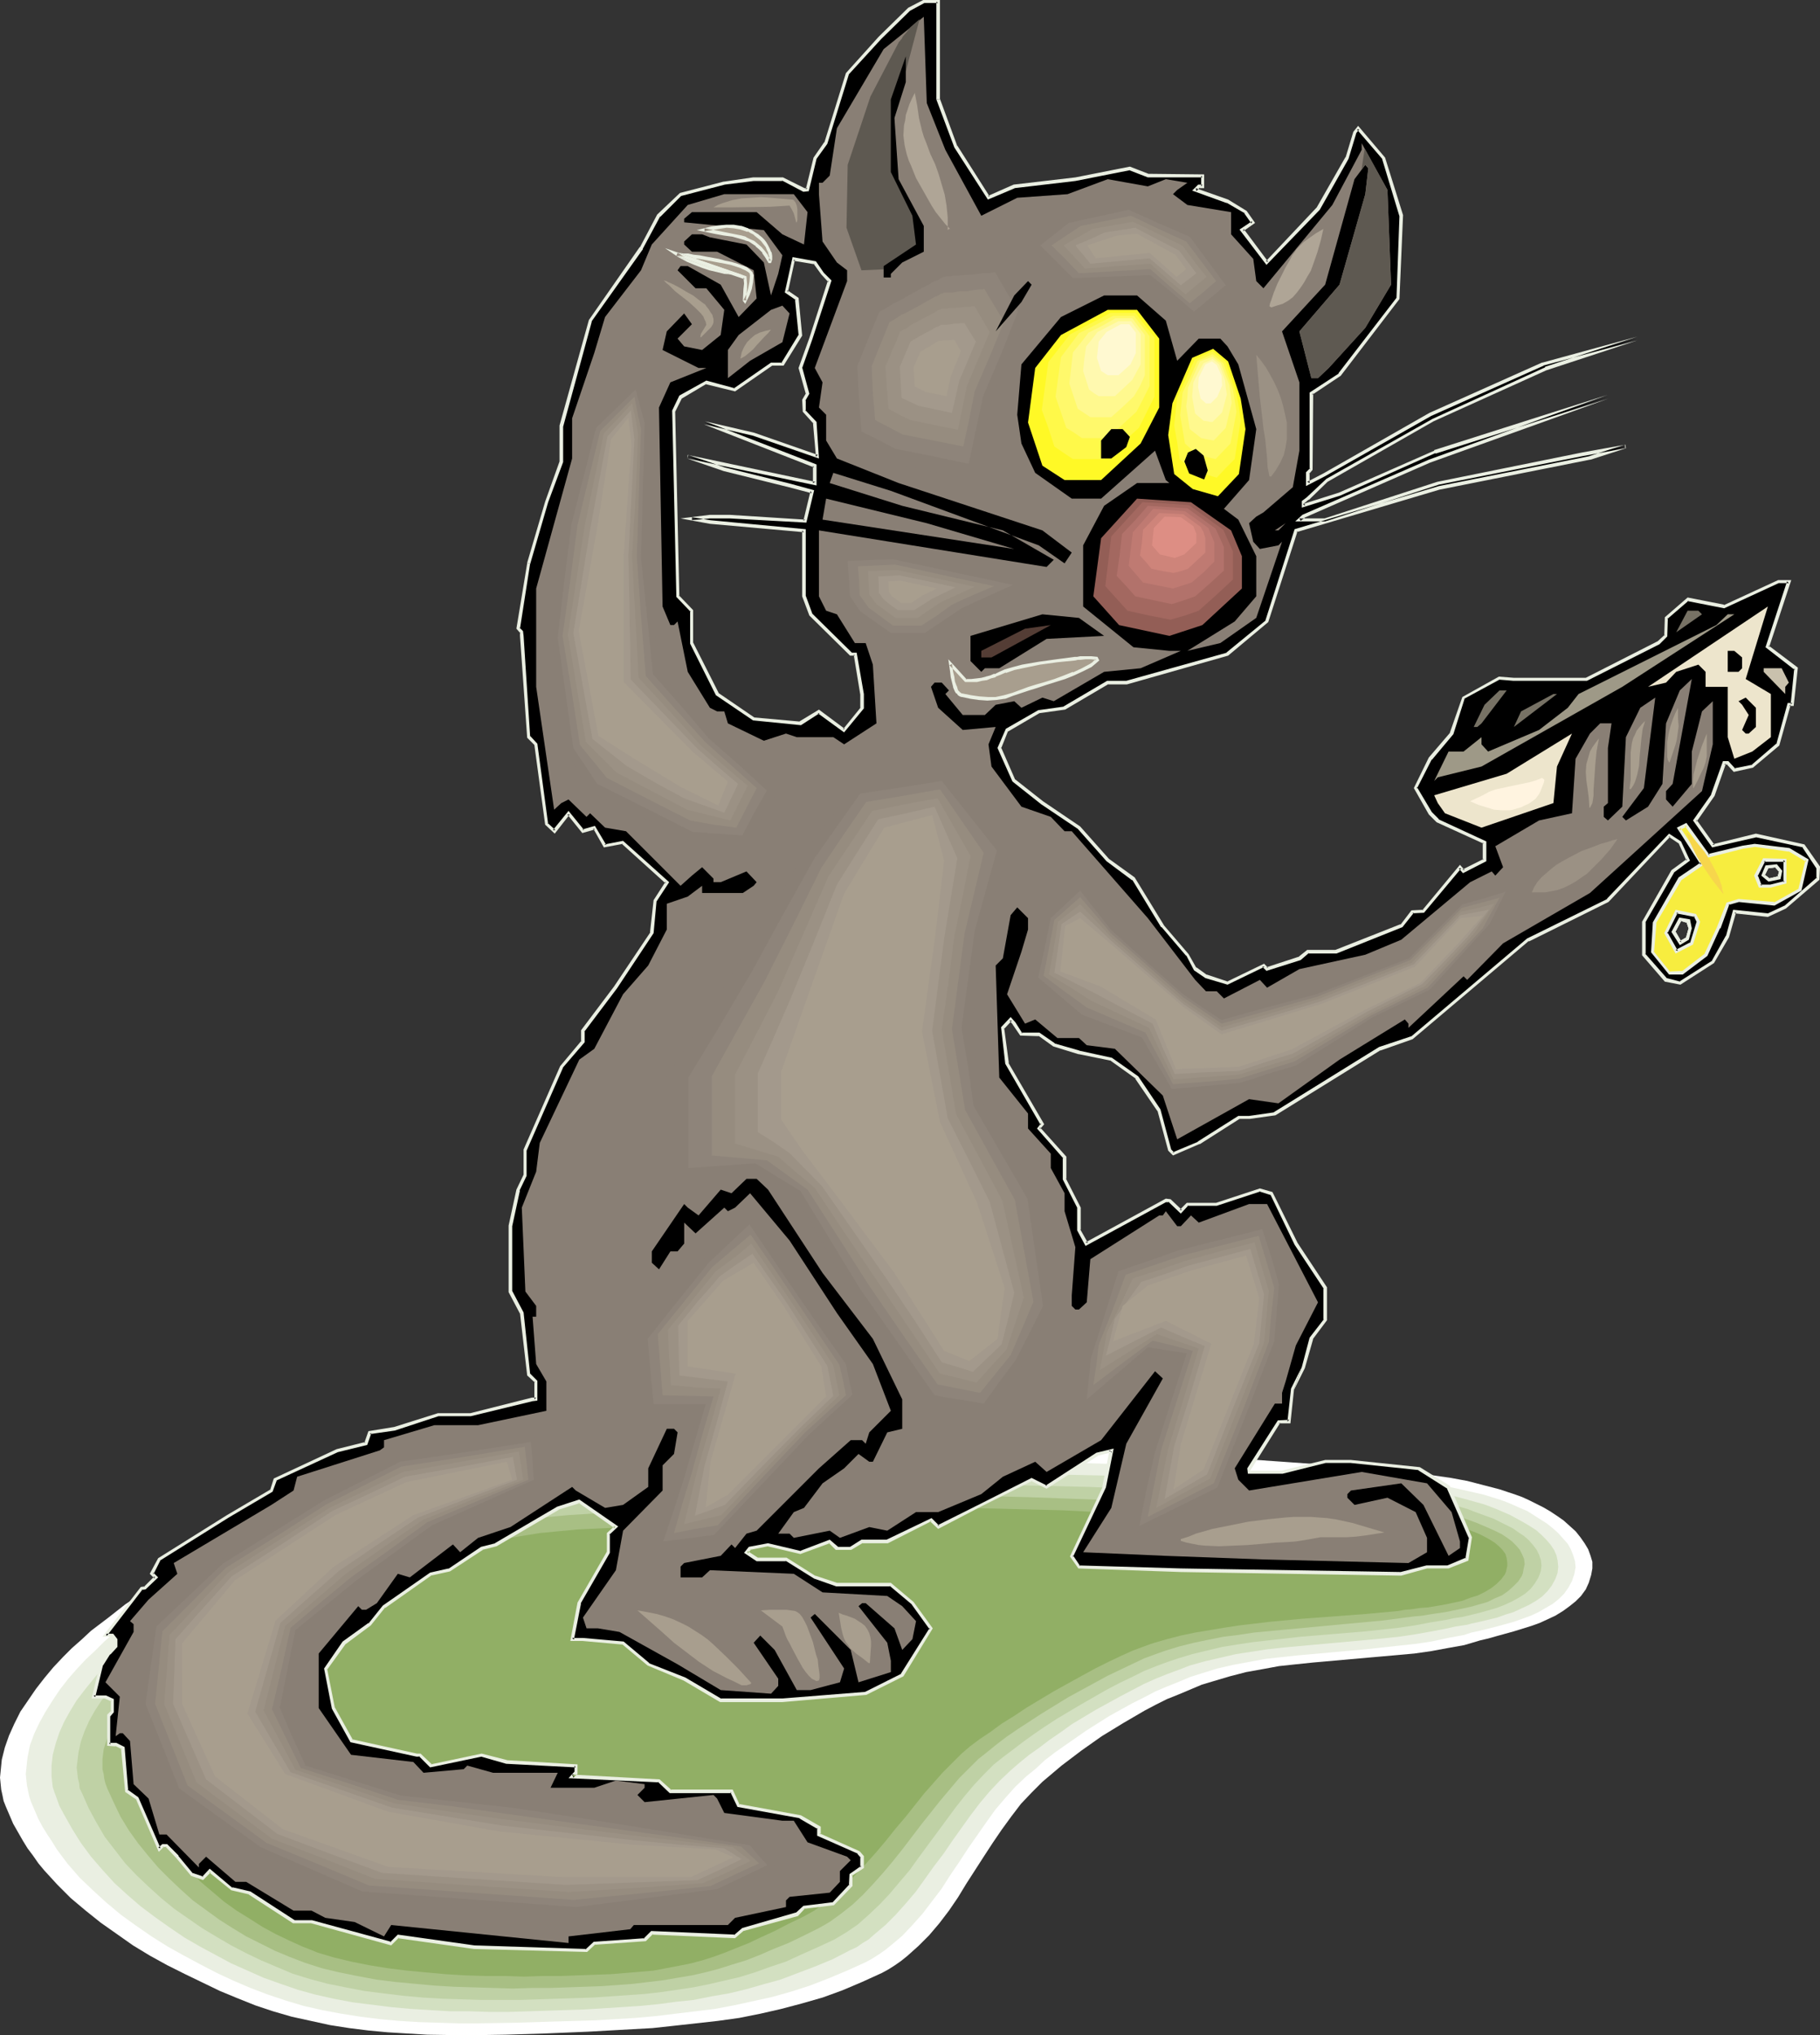 <?xml version="1.0" encoding="UTF-8" standalone="no"?>
<svg
   version="1.0"
   width="129.895mm"
   height="145.192mm"
   id="svg140"
   sodipodi:docname="Cat with Mouse Toy.wmf"
   xmlns:inkscape="http://www.inkscape.org/namespaces/inkscape"
   xmlns:sodipodi="http://sodipodi.sourceforge.net/DTD/sodipodi-0.dtd"
   xmlns="http://www.w3.org/2000/svg"
   xmlns:svg="http://www.w3.org/2000/svg">
  <rect width="100%" height="100%" fill="#333333" stroke="none"/>
  <sodipodi:namedview
     id="namedview140"
     pagecolor="#ffffff"
     bordercolor="#000000"
     borderopacity="0.25"
     inkscape:showpageshadow="2"
     inkscape:pageopacity="0.0"
     inkscape:pagecheckerboard="0"
     inkscape:deskcolor="#d1d1d1"
     inkscape:document-units="mm" />
  <defs
     id="defs1">
    <pattern
       id="WMFhbasepattern"
       patternUnits="userSpaceOnUse"
       width="6"
       height="6"
       x="0"
       y="0" />
  </defs>
  <path
     style="fill:#ffffff;fill-opacity:1;fill-rule:evenodd;stroke:none"
     d="m 206.525,390.724 8.403,-0.162 8.242,-0.323 h 16.645 l 16.645,0.162 16.645,0.323 15.998,0.323 15.998,0.485 15.837,0.808 7.918,0.485 7.918,0.646 9.211,0.646 9.05,0.646 9.211,0.646 9.05,0.646 9.05,1.131 4.525,0.646 4.525,0.646 4.363,0.808 4.363,1.131 4.363,1.131 4.363,1.454 1.778,0.646 1.778,0.808 1.939,0.97 1.939,0.97 1.939,1.131 1.939,1.293 1.616,1.131 1.616,1.454 1.616,1.454 1.293,1.616 1.131,1.616 0.97,1.616 0.646,1.777 0.485,1.616 v 1.777 l -0.323,1.777 -0.646,2.101 -0.808,1.777 -1.293,1.777 -1.454,1.454 -1.616,1.293 -1.778,1.293 -2.101,1.293 -2.101,0.97 -2.101,0.97 -2.262,0.808 -4.686,1.454 -4.686,1.293 -2.262,0.646 -2.101,0.485 -4.363,1.293 -4.525,0.808 -4.363,0.808 -4.525,0.646 -9.05,0.808 -18.261,1.616 -4.686,0.485 -4.525,0.485 -4.363,0.808 -4.525,0.808 -4.363,1.131 -4.363,1.293 -3.232,0.97 -3.07,1.293 -3.07,1.293 -3.232,1.293 -2.909,1.454 -3.07,1.616 -5.818,3.393 -5.818,3.555 -5.494,3.878 -5.333,4.04 -5.171,4.363 -2.909,2.909 -2.909,3.07 -2.586,3.393 -2.586,3.555 -2.424,3.555 -2.424,3.717 -4.686,7.272 -2.262,3.717 -2.424,3.555 -2.586,3.393 -2.747,3.232 -2.909,2.909 -3.07,2.747 -1.616,1.293 -1.616,1.131 -1.778,1.131 -1.778,0.97 -5.333,2.424 -5.333,2.262 -5.333,1.939 -5.656,1.616 -5.494,1.454 -5.656,1.293 -5.656,1.131 -5.818,0.808 -5.818,0.646 -5.818,0.646 -5.979,0.646 -5.818,0.323 -11.635,0.646 -11.635,0.485 -10.504,0.323 -10.504,0.162 -10.666,-0.162 -5.333,-0.323 -5.333,-0.323 -5.171,-0.485 -5.171,-0.646 -5.171,-0.808 -5.171,-1.131 -5.171,-1.131 -5.01,-1.454 -4.848,-1.616 -4.848,-1.939 -4.686,-1.939 -4.686,-2.262 -4.686,-2.262 -4.848,-2.424 -4.686,-2.585 -4.525,-2.747 -4.363,-3.07 -4.363,-3.07 -4.04,-3.232 -4.04,-3.393 -3.555,-3.555 -3.555,-3.878 -1.616,-1.939 L 8.888,500.282 7.434,498.343 6.141,496.242 4.848,493.98 3.555,491.718 2.586,489.455 1.616,487.193 0.97,485.577 0.646,483.961 0.323,482.507 0.162,480.891 0,479.275 l 0.162,-1.616 0.323,-3.232 0.808,-3.232 1.131,-3.232 1.454,-3.232 1.616,-3.232 2.101,-3.07 2.101,-3.07 2.262,-2.909 2.424,-2.909 2.586,-2.747 2.424,-2.424 2.747,-2.424 2.424,-2.262 4.686,-3.555 4.525,-3.555 4.848,-3.232 4.848,-3.232 5.01,-3.07 5.01,-2.747 5.01,-2.747 5.333,-2.585 5.333,-2.585 5.333,-2.262 5.333,-2.101 5.494,-2.101 5.494,-1.939 5.494,-1.777 5.494,-1.616 5.656,-1.616 5.979,-1.454 6.141,-1.293 5.979,-1.131 6.141,-0.808 6.302,-0.808 6.141,-0.485 6.141,-0.323 6.302,-0.323 12.605,-0.485 12.443,-0.323 12.443,-0.323 z"
     id="path1" />
  <path
     style="fill:#eaefe2;fill-opacity:1;fill-rule:evenodd;stroke:none"
     d="m 206.525,394.764 16.16,-0.646 15.998,-0.323 h 15.998 l 15.998,0.162 15.352,0.323 15.352,0.485 15.19,0.646 7.757,0.485 7.595,0.646 4.363,0.323 4.525,0.323 9.05,0.323 9.373,0.485 9.373,0.485 9.373,0.646 4.525,0.485 4.686,0.646 4.525,0.808 4.363,0.97 4.202,0.97 4.202,1.293 1.778,0.646 1.939,0.808 1.778,0.808 1.939,0.808 1.778,1.131 1.778,1.131 1.778,1.131 1.616,1.293 1.454,1.293 1.293,1.454 1.293,1.454 0.808,1.454 0.646,1.616 0.485,1.616 0.162,1.616 -0.323,1.777 -0.646,1.939 -0.97,1.777 -1.131,1.616 -1.454,1.454 -1.616,1.293 -1.939,1.131 -1.939,1.131 -2.101,0.97 -2.262,0.808 -2.262,0.808 -4.686,1.293 -4.525,1.131 -2.262,0.485 -1.939,0.646 -4.363,0.808 -4.525,0.97 -4.363,0.646 -4.525,0.485 -8.888,0.97 -18.099,1.616 -4.525,0.485 -4.363,0.485 -4.363,0.808 -4.363,0.808 -4.202,0.97 -4.202,1.293 -3.07,0.97 -3.07,1.293 -3.232,1.293 -3.07,1.293 -3.07,1.616 -3.232,1.616 -6.141,3.393 -6.141,3.878 -5.818,4.04 -2.747,1.939 -2.747,2.101 -2.424,2.262 -2.586,2.101 -2.909,2.747 -2.747,3.07 -2.747,3.232 -2.424,3.393 -4.848,6.948 -2.424,3.717 -2.424,3.555 -2.262,3.555 -2.586,3.393 -2.586,3.393 -2.747,3.07 -2.747,2.909 -3.07,2.585 -1.616,1.293 -1.616,1.131 -1.778,1.131 -1.778,0.97 -5.01,2.262 -5.01,2.101 -5.01,1.939 -5.01,1.616 -5.171,1.454 -5.171,1.131 -5.171,1.131 -5.171,0.97 -5.333,0.646 -5.333,0.646 -5.333,0.646 -5.333,0.485 -10.827,0.646 -11.15,0.323 -5.01,0.162 -5.171,0.162 -10.342,0.162 h -5.333 l -5.333,-0.162 -5.171,-0.162 -5.333,-0.323 -5.333,-0.485 -5.171,-0.646 -5.171,-0.808 -5.171,-0.97 -5.01,-1.131 -4.848,-1.454 -4.848,-1.616 -4.686,-1.777 -4.525,-1.939 -4.525,-2.101 -4.363,-2.262 -4.525,-2.424 -4.363,-2.424 -4.363,-2.747 -4.202,-2.909 -4.04,-2.909 -3.878,-3.232 -3.717,-3.393 -3.555,-3.393 -3.232,-3.717 -2.909,-3.878 -1.293,-2.101 -1.293,-1.939 -1.293,-2.101 -1.131,-2.101 -0.97,-2.262 -0.97,-2.262 -0.485,-1.454 -0.323,-1.454 -0.323,-1.616 -0.162,-1.454 -0.162,-1.616 0.162,-1.454 0.162,-1.616 0.162,-1.454 0.646,-3.232 1.131,-3.07 1.454,-3.07 1.616,-2.909 1.939,-3.07 1.939,-2.909 2.262,-2.909 2.262,-2.585 2.424,-2.585 2.586,-2.424 2.424,-2.424 2.424,-2.101 4.363,-3.393 4.525,-3.393 4.525,-3.07 4.686,-2.909 5.01,-2.747 4.848,-2.747 5.01,-2.424 5.171,-2.424 5.171,-2.262 5.333,-2.101 5.171,-2.101 5.333,-1.777 5.494,-1.939 5.333,-1.616 5.333,-1.616 5.333,-1.454 5.818,-1.293 5.818,-1.293 5.818,-0.97 5.979,-0.808 5.979,-0.646 5.818,-0.646 6.141,-0.323 5.979,-0.323 11.958,-0.485 12.12,-0.162 11.958,-0.323 z"
     id="path2" />
  <path
     style="fill:#d3e0c1;fill-opacity:1;fill-rule:evenodd;stroke:none"
     d="m 206.525,398.642 15.514,-0.646 15.514,-0.646 15.352,-0.323 h 7.757 l 7.757,0.162 14.706,0.323 14.544,0.323 14.706,0.646 7.272,0.485 7.434,0.646 4.202,0.323 4.363,0.162 4.525,0.162 4.686,0.162 h 4.686 l 4.848,0.162 9.696,0.162 4.848,0.162 4.848,0.162 4.686,0.323 4.686,0.485 4.525,0.646 4.363,0.808 4.202,1.131 4.04,1.131 1.778,0.646 1.616,0.646 3.717,1.616 3.555,1.939 1.616,0.97 1.778,1.131 1.454,1.293 1.293,1.293 1.131,1.293 0.97,1.454 0.646,1.454 0.323,1.454 0.162,1.616 -0.162,1.616 -0.323,0.97 -0.323,0.808 -0.97,1.777 -1.131,1.454 -1.454,1.454 -1.616,1.131 -1.939,1.131 -2.101,0.97 -2.101,0.97 -2.101,0.646 -2.262,0.808 -4.686,1.131 -2.262,0.485 -1.131,0.323 -1.131,0.162 -2.101,0.323 -2.101,0.485 -4.202,0.808 -4.525,0.808 -4.363,0.646 -4.525,0.485 -8.888,0.808 -8.888,0.808 -8.888,0.808 -4.363,0.485 -4.202,0.646 -4.202,0.646 -4.202,0.97 -4.202,0.97 -4.04,1.131 -2.909,1.131 -3.07,1.131 -3.232,1.293 -3.232,1.454 -3.07,1.616 -3.394,1.777 -6.464,3.555 -6.464,3.878 -2.909,2.101 -3.07,2.101 -2.747,2.101 -2.747,1.939 -2.586,2.101 -2.424,2.101 -2.909,2.747 -2.747,2.909 -2.586,3.07 -2.586,3.393 -4.848,6.787 -2.424,3.555 -2.586,3.393 -2.424,3.393 -2.424,3.393 -2.747,3.232 -2.747,3.07 -2.747,2.747 -3.07,2.585 -1.454,1.293 -1.616,0.97 -1.616,1.131 -1.778,0.808 -4.686,2.424 -4.686,1.939 -4.686,1.777 -4.686,1.777 -4.686,1.293 -4.525,1.293 -4.686,1.131 -4.686,0.808 -4.848,0.97 -4.686,0.485 -4.848,0.646 -5.01,0.485 -4.848,0.323 -5.171,0.323 -5.171,0.323 -5.171,0.162 -4.848,0.162 -5.01,0.162 -5.171,0.162 h -5.171 l -5.171,-0.162 h -5.333 l -5.333,-0.323 -5.333,-0.323 -5.333,-0.485 -5.171,-0.646 -5.171,-0.646 -5.171,-0.97 -5.01,-1.131 -4.686,-1.293 -4.686,-1.616 -4.525,-1.616 -4.363,-1.939 -4.363,-1.939 -4.202,-2.262 -4.202,-2.262 -4.202,-2.424 -4.04,-2.747 -3.878,-2.747 -3.878,-2.909 -3.555,-3.07 -3.555,-3.232 -3.232,-3.555 -3.07,-3.555 -2.747,-3.717 -2.424,-3.878 -2.262,-4.04 -1.131,-2.101 -0.808,-2.262 -0.485,-1.293 -0.485,-1.454 -0.162,-1.454 -0.162,-1.454 v -1.454 -1.454 l 0.323,-2.909 0.808,-3.07 0.97,-2.909 1.293,-2.909 1.616,-2.909 1.778,-2.909 2.101,-2.747 2.101,-2.585 2.101,-2.585 2.424,-2.424 2.424,-2.424 2.262,-2.101 2.424,-2.101 4.202,-3.232 4.363,-3.232 4.363,-2.909 4.686,-2.747 4.686,-2.585 4.848,-2.424 4.848,-2.424 5.171,-2.101 5.01,-2.101 5.171,-1.939 5.171,-1.777 5.171,-1.777 10.342,-3.07 10.342,-2.909 5.494,-1.454 5.656,-1.131 5.656,-0.97 5.656,-0.808 5.656,-0.646 5.818,-0.485 5.818,-0.323 5.818,-0.323 11.474,-0.485 11.635,-0.162 11.635,-0.323 z"
     id="path3" />
  <path
     style="fill:#bfd1a5;fill-opacity:1;fill-rule:evenodd;stroke:none"
     d="m 206.525,402.682 7.434,-0.323 7.434,-0.485 14.867,-0.97 7.434,-0.323 7.434,-0.323 h 7.434 7.434 l 13.898,0.323 14.059,0.323 14.059,0.646 7.11,0.485 6.949,0.646 4.04,0.323 h 4.363 l 4.525,0.162 h 9.534 l 4.848,-0.162 h 10.019 5.01 4.848 l 4.848,0.323 4.848,0.323 4.525,0.485 4.363,0.808 4.202,0.808 3.878,1.131 1.616,0.646 1.778,0.646 3.555,1.293 3.555,1.777 1.616,0.808 1.616,1.131 1.454,0.97 1.293,1.131 1.131,1.293 0.97,1.293 0.646,1.293 0.485,1.454 0.162,1.454 -0.162,1.454 -0.323,0.97 -0.323,0.808 -0.97,1.616 -1.131,1.454 -1.454,1.293 -1.778,1.131 -1.778,0.97 -2.101,0.97 -2.101,0.808 -2.262,0.646 -2.262,0.646 -4.686,1.131 -2.262,0.323 -2.262,0.485 -1.939,0.323 -2.101,0.323 -4.202,0.808 -4.363,0.646 -8.888,0.97 -17.614,1.454 -8.565,0.97 -4.363,0.485 -4.202,0.646 -4.04,0.646 -4.04,0.97 -4.04,0.97 -3.717,1.131 -2.909,0.97 -3.07,1.131 -3.232,1.293 -3.232,1.616 -3.394,1.616 -3.394,1.777 -6.787,3.878 -6.787,4.04 -3.232,2.101 -3.07,2.101 -2.909,2.101 -2.747,2.101 -2.586,1.939 -2.424,1.939 -2.747,2.747 -2.586,2.747 -2.586,3.07 -2.424,3.07 -5.01,6.787 -5.01,6.787 -2.424,3.393 -2.747,3.232 -2.586,3.07 -2.747,2.909 -2.909,2.747 -2.909,2.585 -3.07,2.101 -1.616,0.97 -1.616,0.97 -4.525,2.101 -4.363,1.939 -4.202,1.939 -4.363,1.454 -4.04,1.454 -4.202,1.293 -4.202,0.97 -4.202,0.97 -4.04,0.808 -4.363,0.646 -4.363,0.646 -4.363,0.485 -4.525,0.323 -4.686,0.323 -4.848,0.323 -4.848,0.162 -4.848,0.162 -4.848,0.162 -5.01,0.162 h -10.342 l -5.171,-0.162 -5.333,-0.162 -5.333,-0.323 -5.333,-0.485 -5.333,-0.646 -5.171,-0.646 -5.01,-0.97 -4.848,-0.97 -4.848,-1.293 -4.686,-1.454 -4.202,-1.777 -4.202,-1.777 -4.04,-1.939 -4.04,-2.101 -3.878,-2.262 -4.04,-2.424 -3.717,-2.585 -3.717,-2.585 -3.555,-2.909 -3.394,-3.07 -3.232,-3.07 -3.07,-3.232 -2.747,-3.555 -2.747,-3.555 -2.262,-3.878 -2.101,-3.878 -1.778,-4.04 -0.646,-1.293 -0.162,-1.454 -0.323,-1.293 -0.162,-1.454 -0.162,-1.454 0.162,-1.293 0.323,-2.747 0.646,-2.909 0.97,-2.747 1.293,-2.909 1.454,-2.585 1.778,-2.747 1.939,-2.585 1.939,-2.585 2.101,-2.424 2.262,-2.262 2.262,-2.262 2.262,-2.101 2.262,-1.939 4.04,-3.232 4.202,-2.909 4.202,-2.747 4.686,-2.585 4.525,-2.424 4.686,-2.101 4.848,-2.101 4.848,-2.101 5.01,-1.777 5.01,-1.777 10.181,-3.232 10.019,-2.909 10.019,-2.747 5.171,-1.293 5.494,-1.131 5.333,-0.808 5.494,-0.808 5.494,-0.646 5.494,-0.485 5.656,-0.323 5.494,-0.323 11.15,-0.323 11.15,-0.323 10.989,-0.162 z"
     id="path4" />
  <path
     style="fill:#a8bf84;fill-opacity:1;fill-rule:evenodd;stroke:none"
     d="m 206.525,406.56 7.11,-0.323 14.221,-1.131 7.272,-0.646 7.11,-0.485 7.272,-0.323 6.949,-0.323 h 7.11 l 13.413,0.323 13.413,0.485 13.251,0.485 6.787,0.485 6.626,0.485 1.939,0.162 2.101,0.162 4.202,0.162 h 4.525 l 4.848,-0.162 4.848,-0.162 5.01,-0.162 10.181,-0.323 5.171,-0.162 h 5.171 4.848 l 4.848,0.323 4.686,0.323 4.363,0.646 2.101,0.323 1.939,0.485 1.939,0.485 1.939,0.485 1.454,0.646 1.616,0.485 3.555,1.293 3.394,1.454 1.778,0.808 1.616,0.808 1.454,0.97 1.293,0.97 1.131,1.131 0.97,1.131 0.646,1.293 0.485,1.131 0.162,1.454 -0.323,1.454 -0.162,0.97 -0.323,0.808 -0.97,1.454 -1.293,1.293 -1.454,1.293 -1.616,1.131 -1.939,0.808 -1.939,0.97 -2.262,0.646 -2.262,0.646 -2.262,0.485 -4.686,0.97 -2.262,0.323 -2.101,0.323 -1.939,0.323 -1.939,0.162 -8.726,1.131 -8.726,0.808 -17.291,1.616 -8.565,0.808 -4.202,0.646 -4.04,0.485 -4.04,0.808 -3.878,0.808 -3.878,0.97 -3.717,1.131 -2.747,0.97 -3.07,1.131 -3.07,1.454 -3.394,1.616 -3.394,1.616 -3.555,1.939 -7.11,3.878 -7.11,4.363 -3.232,2.101 -3.232,2.101 -3.07,2.101 -2.747,2.101 -2.586,2.101 -2.262,1.777 -2.586,2.585 -2.586,2.585 -2.586,3.07 -2.586,3.07 -5.01,6.302 -5.171,6.787 -2.586,3.232 -2.586,3.07 -2.747,3.07 -2.747,2.909 -2.747,2.585 -3.07,2.424 -2.909,2.101 -1.616,0.97 -1.454,0.808 -4.202,2.101 -4.04,1.939 -4.04,1.616 -3.717,1.616 -3.717,1.454 -3.717,1.131 -3.555,1.131 -3.717,0.97 -3.555,0.808 -3.878,0.646 -3.717,0.646 -4.04,0.485 -4.04,0.485 -4.202,0.323 -4.525,0.323 -4.686,0.162 -4.525,0.162 -4.686,0.162 h -5.01 l -5.01,0.162 -5.171,-0.162 -5.333,-0.162 -5.333,-0.162 -5.333,-0.323 -5.333,-0.485 -5.171,-0.485 -5.171,-0.646 -5.171,-0.97 -4.848,-0.97 -4.686,-1.131 -4.525,-1.454 -4.202,-1.616 -3.878,-1.616 -3.878,-1.939 -3.878,-1.939 -3.717,-2.262 -3.555,-2.262 -3.555,-2.585 -3.555,-2.585 -3.232,-2.909 -3.07,-2.909 -3.07,-3.07 -2.747,-3.232 -2.747,-3.393 -2.424,-3.393 -2.262,-3.717 -1.778,-3.717 -1.778,-3.878 -0.485,-1.293 -0.323,-1.293 -0.162,-1.293 -0.323,-1.293 v -2.747 l 0.323,-2.585 0.808,-2.585 0.97,-2.747 1.131,-2.585 1.454,-2.585 1.616,-2.424 1.778,-2.585 1.939,-2.262 2.101,-2.424 2.101,-2.101 2.101,-2.101 2.262,-1.939 2.101,-1.939 3.878,-2.909 4.04,-2.747 4.04,-2.747 4.525,-2.262 4.363,-2.262 4.686,-2.101 4.686,-1.777 4.848,-1.777 4.848,-1.777 4.848,-1.454 9.858,-2.909 9.858,-2.585 9.534,-2.585 5.01,-1.293 5.171,-0.97 5.171,-0.97 5.171,-0.646 5.333,-0.646 5.171,-0.485 10.666,-0.646 10.666,-0.323 10.666,-0.323 10.666,-0.162 z"
     id="path5" />
  <path
     style="fill:#91af65;fill-opacity:1;fill-rule:evenodd;stroke:none"
     d="m 206.525,410.6 6.787,-0.323 6.787,-0.646 13.898,-1.454 6.787,-0.646 6.949,-0.646 6.626,-0.323 h 6.787 l 25.533,0.646 12.766,0.646 6.464,0.323 6.302,0.646 h 1.939 l 1.939,0.162 h 4.202 4.363 l 4.848,-0.162 2.424,-0.162 2.586,-0.162 5.171,-0.323 10.504,-0.646 5.171,-0.323 5.171,-0.162 5.171,-0.162 5.01,0.162 4.525,0.162 2.262,0.323 2.262,0.323 1.939,0.323 2.101,0.323 1.778,0.485 1.778,0.485 1.454,0.485 1.616,0.646 3.394,0.97 3.394,1.293 1.616,0.646 1.616,0.808 1.454,0.808 1.293,0.808 1.131,0.97 0.97,0.97 0.808,1.131 0.323,1.131 0.162,1.293 v 0.808 l -0.162,0.646 -0.162,0.808 -0.323,0.808 -0.485,0.646 -0.485,0.646 -1.293,1.293 -1.454,1.131 -1.616,0.97 -1.939,0.97 -2.101,0.646 -2.101,0.808 -2.262,0.485 -2.262,0.485 -4.686,0.808 -2.262,0.162 -2.101,0.323 -1.939,0.162 -1.778,0.323 -8.726,0.808 -17.291,1.293 -8.565,0.808 -8.242,0.97 -4.202,0.646 -3.878,0.646 -3.878,0.646 -3.878,0.808 -3.717,0.97 -3.394,0.97 -1.454,0.485 -1.293,0.485 -3.07,1.131 -3.232,1.454 -3.394,1.616 -3.555,1.777 -3.555,1.939 -7.595,4.201 -7.272,4.363 -3.394,2.262 -3.394,2.101 -3.07,2.262 -2.909,1.939 -2.586,1.939 -1.131,0.97 -1.131,0.97 -2.424,2.424 -2.586,2.585 -2.424,2.747 -2.586,2.909 -5.01,6.302 -2.747,3.232 -2.586,3.232 -2.586,3.07 -2.747,3.07 -2.747,2.909 -2.747,2.909 -2.747,2.585 -2.909,2.262 -2.909,2.101 -2.909,1.616 -4.04,1.939 -3.717,1.939 -3.555,1.616 -3.394,1.616 -3.232,1.293 -3.232,1.293 -3.07,1.131 -3.07,0.97 -3.07,0.808 -3.232,0.646 -3.394,0.646 -3.394,0.646 -3.717,0.323 -3.878,0.323 -4.04,0.323 -4.525,0.162 -4.363,0.162 -4.525,0.162 h -4.848 l -5.01,0.162 -5.171,-0.162 h -5.171 l -5.494,-0.162 -5.333,-0.323 -5.333,-0.485 -5.171,-0.485 -5.171,-0.646 -5.01,-0.808 -4.848,-0.97 -4.686,-1.131 -4.363,-1.293 -1.939,-0.808 -2.101,-0.808 -3.555,-1.616 -3.717,-1.777 -3.555,-1.939 -3.555,-2.262 -3.394,-2.101 -3.394,-2.424 -3.232,-2.747 -3.07,-2.585 -2.747,-2.909 -2.909,-3.07 -2.586,-3.07 -2.424,-3.232 -2.262,-3.393 -1.939,-3.393 -1.939,-3.717 -1.616,-3.555 -0.485,-1.293 -0.323,-1.293 -0.162,-1.131 -0.162,-1.293 V 473.458 l 0.323,-2.424 0.646,-2.585 0.97,-2.424 1.131,-2.424 1.293,-2.424 1.616,-2.424 1.778,-2.424 1.778,-2.101 1.939,-2.262 2.101,-2.101 1.939,-1.939 2.101,-1.939 2.101,-1.777 3.555,-2.747 4.04,-2.585 3.878,-2.424 4.363,-2.101 4.363,-2.101 4.525,-1.777 4.525,-1.616 4.686,-1.616 4.686,-1.454 4.848,-1.454 9.534,-2.424 9.534,-2.424 4.525,-1.131 4.525,-1.293 4.848,-1.131 5.01,-0.97 4.848,-0.808 5.01,-0.808 5.01,-0.485 5.171,-0.485 10.181,-0.485 10.181,-0.323 10.342,-0.323 10.019,-0.162 z"
     id="path6" />
  <path
     style="fill:#000000;fill-opacity:1;fill-rule:evenodd;stroke:none"
     d="m 221.877,73.847 -2.101,-3.07 -5.656,-0.97 -2.101,8.887 2.909,1.777 0.97,9.857 -4.848,7.918 h -3.07 l -9.696,6.787 -7.757,-1.939 -6.949,3.878 -1.778,3.878 0.97,49.931 3.878,3.878 v 8.726 l 6.787,13.735 9.858,6.787 12.605,1.131 5.01,-3.232 6.787,5.009 4.848,-5.979 v -3.717 l -1.939,-10.827 h -1.131 l -10.827,-10.665 -1.778,-4.848 v -17.775 l -25.21,-2.262 -5.171,-0.97 5.01,-0.485 h 5.333 l 20.362,1.293 1.939,-8.079 -6.141,-1.616 -17.614,-4.363 -9.858,-3.393 34.259,7.11 v -4.686 l -29.734,-11.634 13.251,3.232 17.291,5.817 -0.808,-9.049 -2.909,-3.07 v -2.909 l 0.97,-1.939 -1.939,-6.787 2.747,-7.918 5.171,-15.513 z m 31.189,-47.023 4.686,12.604 8.888,13.897 6.949,-3.07 16.483,-1.939 14.706,-2.909 4.848,1.939 h 14.706 v 2.909 h -0.97 l -0.97,0.97 8.726,3.07 4.848,2.909 2.101,2.747 -3.07,2.101 6.787,8.726 13.736,-14.543 7.918,-13.574 1.939,-6.948 0.97,-1.131 6.949,8.079 4.686,15.513 -0.97,22.299 -15.675,20.522 -7.595,5.009 v 20.522 l -0.97,0.97 v 2.747 l 4.363,-2.262 28.765,-16.159 30.219,-13.574 25.371,-6.948 -24.563,8.079 -30.381,13.897 -28.603,16.159 -5.171,5.009 -1.131,0.97 v 0.97 l 9.696,-3.07 25.694,-11.473 46.702,-14.866 -48.157,17.29 -33.936,15.028 -1.131,0.808 h 6.949 l 30.381,-9.857 38.946,-7.756 11.635,-2.101 -9.534,3.07 -40.562,8.079 -38.784,11.473 -7.757,24.562 -10.666,8.726 -27.31,7.756 h -5.01 l -11.635,6.787 -6.949,0.97 -8.565,5.009 -2.101,4.848 4.04,8.887 7.595,5.979 9.858,6.625 7.757,8.726 6.949,5.009 7.918,12.766 6.626,7.756 2.101,3.878 2.909,1.939 5.818,1.939 9.696,-4.848 0.97,0.97 8.726,-2.909 2.262,-1.777 h 7.595 l 17.614,-6.948 2.909,-3.878 h 3.07 l 9.858,-11.958 0.97,1.131 5.656,-3.07 v -4.686 l -12.605,-5.979 -1.939,-1.939 -4.04,-6.787 4.04,-7.918 5.656,-6.787 3.232,-9.695 9.534,-5.332 4.04,0.323 h 19.554 l 19.392,-9.695 2.101,-1.939 v -4.848 l 5.818,-5.009 9.858,1.939 14.544,-6.787 h 2.909 l -5.656,17.775 7.595,5.656 -0.97,9.857 h -0.97 l -2.909,10.665 -6.949,5.979 -4.848,0.97 -1.778,-1.939 h -0.97 l -3.07,8.726 -4.848,6.787 4.848,6.948 11.635,-2.909 12.928,2.909 3.878,5.656 v 3.07 l -8.888,7.756 -4.686,2.101 -9.05,-0.97 -1.778,6.625 -4.04,6.948 -8.888,5.817 -3.717,-0.97 -5.979,-6.787 v -8.887 l 7.757,-13.574 4.04,-3.07 -2.101,-4.686 -2.747,-1.939 -16.645,17.452 -21.654,10.665 -31.189,26.501 -8.726,2.909 -28.28,17.452 -6.949,0.97 h -2.909 l -10.666,6.948 -6.949,2.909 -0.97,-0.97 -2.747,-10.665 -5.979,-8.887 -6.949,-4.848 -8.726,-1.939 -6.787,-1.939 -4.04,-2.909 h -4.686 l -1.939,-2.909 -0.97,-1.131 -2.101,2.262 1.131,9.695 9.534,16.321 -0.97,1.131 6.949,7.756 v 5.817 l 3.878,7.756 v 5.979 l 2.101,3.717 21.331,-11.634 h 0.97 l 3.07,2.909 1.778,-1.939 h 7.918 l 11.635,-3.878 3.07,0.97 6.626,13.574 7.918,11.958 v 8.726 l -3.717,5.009 -2.101,7.756 -2.909,5.817 -0.97,8.726 h -2.909 l -7.918,12.604 v 0.97 h 8.888 l 11.635,-2.747 h 6.949 l 18.422,1.777 7.918,5.009 5.818,13.735 -0.808,5.817 -5.01,1.939 h -5.818 l -6.949,1.939 -59.469,-0.97 -27.472,-0.97 -1.939,-2.909 8.726,-18.583 1.939,-9.857 -3.878,0.97 -13.574,8.887 -4.04,-1.939 -13.574,6.787 -11.635,5.979 -1.939,-1.939 -11.797,5.817 h -6.787 l -3.07,1.777 h -3.717 l -1.939,-1.777 -7.918,2.909 -8.726,-2.101 -4.848,0.97 -0.97,1.131 2.747,1.939 h 7.918 l 7.757,4.848 5.979,1.939 h 14.544 l 5.818,5.009 5.01,6.787 -7.757,12.766 -9.858,4.848 -22.462,1.777 h -16.645 l -9.858,-5.817 -9.696,-3.878 -6.787,-5.817 -10.827,-0.97 h -2.909 l 1.939,-9.695 7.757,-13.735 v -5.009 l 2.101,-1.777 -9.858,-6.948 -5.818,1.777 -16.645,9.857 -3.878,0.97 -8.726,5.979 -5.01,0.97 -12.605,8.726 -3.878,4.848 -6.949,5.009 -5.01,6.948 2.101,10.665 4.848,8.887 17.614,3.717 h 0.97 l 2.909,2.909 13.736,-2.909 6.787,1.939 18.584,0.97 v 1.939 l -0.97,0.97 23.432,1.131 3.07,2.909 h 16.483 l 1.939,3.878 16.645,2.909 5.01,3.07 v 1.777 l 10.666,4.848 0.97,1.131 v 2.909 l -3.07,1.939 v 2.909 l -4.686,4.848 -7.918,0.97 -1.939,1.939 -14.544,4.04 -2.101,1.939 -22.462,-0.97 -1.939,1.939 -13.574,0.808 -2.101,2.101 -30.381,-0.97 -20.523,-2.909 -1.778,1.777 -21.493,-5.656 H 79.184 l -11.797,-7.918 -4.848,-0.97 -5.979,-4.848 -1.778,1.939 -3.07,-0.97 -3.878,-4.848 -2.909,-3.07 H 43.955 l -0.97,0.97 -5.979,-13.574 -2.909,-1.939 -0.97,-11.634 -1.939,-0.97 h -1.778 v -7.918 l 0.97,-0.97 v -3.07 l -1.939,-0.97 h -3.232 l 2.101,-8.726 2.101,-2.909 1.778,-1.939 v -1.939 l -0.808,-0.97 h -1.939 l 9.696,-12.766 h 0.97 l 2.909,-2.909 -0.97,-0.97 1.939,-3.878 18.584,-11.634 11.635,-6.948 0.97,-2.909 16.806,-7.918 7.757,-1.777 0.97,-3.07 6.626,-0.97 11.797,-3.878 h 8.726 l 16.806,-4.04 h 0.97 v -4.848 l -1.939,-1.777 -1.939,-16.644 -3.07,-5.817 v -17.613 l 2.101,-9.857 1.939,-3.878 v -6.787 l 9.696,-22.461 5.818,-6.787 v -2.909 l 8.888,-11.634 9.696,-14.705 0.97,-8.887 3.07,-4.848 -11.797,-10.665 -4.848,0.97 -2.909,-5.009 -3.07,0.97 -3.878,-4.848 -3.878,4.848 -2.101,-1.939 -2.747,-21.491 -1.939,-1.939 -0.97,-13.574 -0.97,-13.735 v -0.97 l -0.97,-0.97 2.909,-17.613 4.686,-16.482 4.04,-10.827 v -9.695 l 7.757,-28.44 13.736,-19.552 4.848,-8.726 5.818,-5.817 11.797,-3.07 7.918,-0.97 h 7.757 l 5.818,2.909 h 0.97 l 1.939,-8.564 3.07,-4.04 5.656,-18.744 8.888,-9.695 7.918,-7.595 3.878,-2.101 h 3.878 z m 227.371,208.128 -1.293,-1.454 -2.586,0.323 -0.97,2.262 1.616,1.131 2.747,-0.485 z m -25.21,18.098 0.646,-2.747 -0.485,-1.939 -2.262,-0.485 -1.778,3.393 1.778,2.909 z"
     id="path7" />
  <path
     style="fill:#eaefe2;fill-opacity:1;fill-rule:evenodd;stroke:none"
     d="m 222.2,73.523 v 0 l -2.101,-3.07 -6.302,-1.131 -2.101,9.534 3.07,2.101 -0.323,-0.323 0.97,9.695 0.162,-0.323 -4.848,7.918 0.323,-0.162 h -3.07 l -10.019,6.948 h 0.323 l -7.757,-2.101 -7.272,4.04 -1.939,4.04 1.131,50.254 3.878,4.04 -0.162,-0.323 v 8.887 l 6.949,13.897 10.019,6.787 12.928,1.293 5.01,-3.232 h -0.485 l 7.11,5.171 5.333,-6.464 v -3.878 l -1.939,-11.15 h -1.616 0.323 l -10.827,-10.665 0.162,0.162 -1.778,-4.848 v 0.162 -18.098 l -25.694,-2.424 -5.01,-0.808 v 0.808 l 4.848,-0.485 v 0 h 5.333 l 20.685,1.131 2.101,-8.726 -6.464,-1.777 -17.614,-4.363 -9.858,-3.393 -0.323,0.97 34.906,7.272 v -5.656 l -30.058,-11.634 -0.323,0.808 13.251,3.07 17.776,6.14 -0.646,-9.857 -3.07,-3.232 0.162,0.323 v -2.909 l -0.162,0.162 1.131,-1.939 -1.939,-7.11 v 0.162 l 2.747,-7.756 5.171,-15.836 -2.101,-2.101 -0.646,0.485 1.939,2.101 -0.162,-0.485 -5.01,15.513 -2.909,8.079 1.939,6.948 0.162,-0.323 -1.131,1.939 0.162,3.232 2.909,3.232 -0.162,-0.323 0.808,9.211 0.485,-0.485 -17.13,-5.979 -13.251,-3.07 -0.323,0.808 29.734,11.634 -0.323,-0.485 v 4.686 l 0.646,-0.323 -34.421,-7.272 -0.162,0.97 9.858,3.393 17.614,4.363 6.141,1.616 -0.323,-0.646 -1.939,8.079 0.485,-0.323 -20.362,-1.293 h -5.333 v 0 l -7.918,0.97 7.918,1.454 25.371,2.262 -0.485,-0.485 v 17.775 l 1.939,5.171 10.989,10.827 h 1.293 l -0.323,-0.323 1.778,10.827 v -0.162 3.717 l 0.162,-0.162 -4.848,5.979 0.485,-0.162 -6.949,-5.171 -5.333,3.232 h 0.323 l -12.605,-1.131 h 0.162 l -9.696,-6.625 0.162,0.162 -6.949,-13.735 v 0.162 -8.887 l -3.878,-4.04 0.162,0.323 -1.131,-49.931 v 0.162 l 1.939,-3.878 -0.162,0.323 6.787,-4.04 -0.323,0.162 7.918,1.939 10.019,-6.948 h -0.323 3.394 l 5.01,-8.079 -0.97,-10.18 -3.07,-2.101 0.162,0.646 1.939,-8.887 -0.485,0.323 5.818,0.97 -0.323,-0.162 2.101,2.909 z"
     id="path8" />
  <path
     style="fill:#eaefe2;fill-opacity:1;fill-rule:evenodd;stroke:none"
     d="m 252.581,26.824 4.848,12.927 9.05,14.058 7.272,-3.07 h -0.162 l 16.483,-1.939 14.706,-2.909 h -0.162 l 5.01,1.939 h 14.706 l -0.323,-0.485 v 2.909 l 0.323,-0.485 h -1.131 l -1.616,1.616 9.373,3.393 -0.162,-0.162 5.01,2.909 h -0.162 l 1.939,2.747 0.162,-0.646 -3.394,2.262 7.272,9.534 14.382,-14.866 7.757,-13.735 2.101,-6.948 -0.162,0.162 0.97,-1.131 h -0.646 l 6.949,8.079 -0.162,-0.162 4.686,15.513 v -0.162 l -0.808,22.299 v -0.162 l -15.675,20.36 h 0.162 l -7.918,5.171 v 20.683 l 0.162,-0.323 -1.131,1.131 v 3.717 l 5.01,-2.585 28.765,-16.321 30.381,-13.574 h -0.162 l 25.371,-6.787 -0.162,-0.97 -24.725,8.079 v 0.162 l -30.381,13.897 -28.603,16.159 -5.333,5.009 v 0 l -1.293,0.97 v 1.777 l 10.342,-3.232 v 0 l 25.694,-11.473 v 0.162 l 46.702,-14.866 -0.323,-0.97 -48.157,17.452 v 0 l -34.098,14.866 -1.939,1.777 h 8.08 l 30.542,-9.857 h -0.162 l 39.107,-7.756 11.474,-2.101 -0.162,-0.97 -9.534,3.07 h 0.162 l -40.723,8.079 v 0 l -38.946,11.634 -7.918,24.723 0.162,-0.162 -10.666,8.726 h 0.162 l -27.149,7.595 v 0 h -5.171 l -11.797,6.948 h 0.162 l -6.949,0.97 -8.726,5.009 -2.262,5.171 4.04,9.049 7.757,6.14 9.858,6.625 v 0 l 7.757,8.726 6.949,5.171 v -0.162 l 7.757,12.766 h 0.162 l 6.626,7.756 v -0.162 l 2.101,4.04 3.07,2.101 5.979,1.777 10.019,-4.848 h -0.646 l 1.131,1.131 9.211,-2.909 2.262,-1.939 -0.323,0.162 h 7.757 l 17.776,-7.11 3.07,-3.878 -0.485,0.162 3.232,-0.162 10.019,-11.958 h -0.646 l 1.131,1.293 6.302,-3.232 v -5.332 l -12.928,-5.979 h 0.162 l -1.939,-1.939 v 0 l -4.04,-6.787 v 0.485 l 4.04,-7.918 v 0.162 l 5.818,-6.948 3.07,-9.695 -0.162,0.162 9.534,-5.171 h -0.162 l 3.878,0.323 h 19.877 l 19.554,-9.857 2.101,-2.101 0.162,-5.009 -0.162,0.323 5.818,-5.009 -0.323,0.162 9.858,1.939 14.706,-6.787 h -0.162 2.909 l -0.485,-0.485 -5.818,17.775 7.918,6.14 -0.162,-0.485 -0.97,9.695 0.485,-0.323 h -1.293 l -3.07,11.15 0.162,-0.323 -6.949,5.979 0.323,-0.162 -4.848,0.97 0.323,0.162 -1.939,-2.101 h -1.454 l -3.232,9.049 0.162,-0.162 -5.01,7.11 5.171,7.272 11.958,-2.747 h -0.162 l 12.766,2.747 -0.323,-0.162 3.878,5.817 v -0.323 3.07 l 0.162,-0.323 -8.888,7.756 0.162,-0.162 -4.848,2.262 0.323,-0.162 -9.373,-0.97 -1.939,7.11 v -0.162 l -3.878,6.948 0.162,-0.162 -8.888,5.656 h 0.323 l -3.717,-0.97 0.162,0.162 -5.979,-6.787 0.162,0.323 v -8.887 l -0.162,0.323 7.918,-13.735 -0.162,0.162 4.363,-3.232 -2.424,-5.171 -3.232,-2.101 -16.806,17.613 h 0.162 l -21.654,10.665 -31.35,26.501 0.162,-0.162 -8.726,2.909 -28.442,17.613 h 0.162 l -6.787,0.97 v 0 h -2.909 l -10.989,6.948 h 0.162 l -6.949,2.909 h 0.485 l -0.97,-0.97 0.162,0.162 -2.909,-10.827 -5.979,-8.887 -7.11,-5.009 -8.888,-1.939 h 0.162 l -6.787,-1.939 h 0.162 l -4.202,-2.909 h -4.848 l 0.323,0.323 -1.939,-3.07 v 0 l -1.293,-1.454 -2.586,2.747 1.131,9.857 9.534,16.482 0.162,-0.485 -1.131,1.454 7.11,8.079 -0.162,-0.323 v 5.979 l 4.04,7.918 -0.162,-0.323 v 6.14 l 2.262,4.201 21.978,-11.958 -0.323,0.162 h 0.97 l -0.323,-0.162 3.394,3.232 2.101,-2.262 -0.323,0.162 h 7.918 l 11.797,-3.878 h -0.323 l 3.07,0.97 -0.162,-0.323 6.626,13.735 v 0 l 7.918,11.958 -0.162,-0.323 v 8.726 l 0.162,-0.323 -3.878,5.009 -2.101,7.918 v 0 l -2.101,5.979 v 0.162 l 2.909,-5.817 2.262,-7.918 -0.162,0.162 3.878,-5.171 v -8.887 l -7.918,-11.958 v 0 l -6.787,-13.735 -3.394,-0.97 -11.797,3.878 h 0.162 -8.08 l -1.939,1.939 h 0.646 l -3.07,-2.909 -1.293,-0.162 -21.654,11.796 0.646,0.162 -2.101,-3.717 0.162,0.162 v -5.979 l -4.04,-7.918 0.162,0.162 v -5.979 l -7.11,-7.918 v 0.485 l 1.131,-1.293 -9.696,-16.644 0.162,0.162 -1.293,-9.695 v 0.485 l 2.101,-2.262 h -0.646 l 0.97,1.131 -0.162,-0.162 2.101,3.07 5.01,0.162 -0.162,-0.162 4.04,2.909 6.787,2.101 h 0.162 l 8.726,1.777 h -0.162 l 6.787,4.848 h -0.162 l 5.979,8.726 v -0.162 l 2.909,10.827 1.293,1.293 7.11,-3.07 h 0.162 l 10.666,-6.787 h -0.323 2.909 0.162 l 6.949,-0.97 28.442,-17.613 -0.162,0.162 8.726,-3.07 31.35,-26.501 v 0.162 l 21.493,-10.665 16.645,-17.613 h -0.485 l 2.909,1.939 -0.162,-0.162 2.101,4.686 0.162,-0.485 -4.202,3.07 -7.918,13.897 v 9.049 l 6.141,7.11 4.202,0.808 9.05,-5.817 4.04,-6.948 1.939,-6.787 -0.485,0.323 9.05,0.97 4.848,-2.262 9.05,-7.756 0.162,-3.555 -4.202,-5.979 -13.09,-2.909 -11.797,2.909 0.646,0.162 -4.848,-6.787 v 0.485 l 4.848,-6.948 3.07,-8.726 -0.485,0.323 h 0.97 l -0.323,-0.162 1.939,2.101 5.171,-1.131 7.11,-5.979 3.07,-10.988 -0.485,0.323 h 1.293 l 1.131,-10.342 -7.918,-5.979 0.162,0.485 5.979,-18.098 h -3.555 l -14.706,6.787 0.162,-0.162 -9.858,-1.939 -6.141,5.332 -0.162,5.009 0.162,-0.323 -2.101,1.939 0.162,-0.162 -19.392,9.857 h 0.162 -19.554 v 0 l -4.04,-0.323 -9.858,5.494 -3.394,9.695 0.162,-0.162 -5.818,6.787 -4.04,8.241 4.04,7.11 2.101,2.101 12.766,5.817 -0.323,-0.323 v 4.686 l 0.323,-0.323 -5.818,2.909 0.646,0.162 -1.293,-1.454 -10.181,12.281 0.323,-0.162 -3.232,0.162 -3.07,4.04 0.162,-0.323 -17.614,6.948 h 0.162 -7.757 l -2.424,1.939 0.323,-0.162 -8.888,2.909 0.485,0.162 -1.131,-1.131 -10.019,4.848 h 0.323 l -5.818,-1.939 0.162,0.162 -2.909,-2.101 v 0.162 l -2.101,-3.717 -6.787,-7.918 0.162,0.162 -7.918,-12.927 -6.949,-5.009 v 0 l -7.757,-8.726 -10.019,-6.787 -7.595,-5.979 0.162,0.323 -3.878,-8.887 v 0.323 l 1.939,-4.848 -0.162,0.323 8.565,-5.009 v 0 l 6.949,-0.97 11.797,-6.948 -0.323,0.162 h 5.171 l 27.31,-7.756 10.827,-9.049 7.918,-24.562 -0.323,0.323 38.622,-11.473 v 0 l 40.562,-8.079 h 0.162 l 9.534,-3.07 -0.162,-0.97 -11.635,2.101 -39.107,7.918 v 0 l -30.381,9.857 h 0.162 -6.949 l 0.323,0.646 1.131,-0.808 h -0.162 l 33.936,-14.866 v 0 l 48.157,-17.29 -0.323,-0.97 -46.702,14.866 v 0.162 l -25.694,11.311 v 0 l -9.696,3.07 0.485,0.485 v -0.97 l -0.162,0.323 1.131,-0.97 h 0.162 l 5.171,-5.009 -0.162,0.162 28.603,-16.321 30.381,-13.735 v 0 l 24.563,-8.079 -0.162,-0.97 -25.371,6.948 h -0.162 l -30.381,13.574 -28.603,16.321 -4.363,2.262 0.646,0.323 v -2.747 l -0.162,0.323 0.97,-1.131 0.162,-20.683 -0.323,0.485 7.757,-5.171 15.837,-20.683 0.97,-22.623 -4.848,-15.513 -7.272,-8.564 -1.293,1.616 -2.101,6.948 v -0.162 l -7.757,13.574 v 0 l -13.736,14.543 0.646,0.162 -6.626,-8.887 -0.162,0.646 3.232,-2.262 -2.262,-3.232 -5.01,-3.07 -8.726,-3.07 0.162,0.808 0.97,-0.97 -0.323,0.162 h 1.454 V 47.023 l -15.19,-0.162 h 0.162 l -5.01,-1.939 -14.706,2.909 -16.645,1.939 -6.949,3.07 0.485,0.162 -8.726,-13.735 v 0.162 l -4.686,-12.766 v 0.162 z"
     id="path9" />
  <path
     style="fill:#eaefe2;fill-opacity:1;fill-rule:evenodd;stroke:none"
     d="m 351.156,368.586 -2.909,5.817 -0.97,8.887 0.485,-0.485 -3.07,0.162 -8.242,12.927 0.162,1.454 h 9.373 l 11.635,-2.909 h -0.162 6.949 -0.162 l 18.584,1.939 h -0.323 l 7.918,5.009 -0.162,-0.162 5.979,13.574 v -0.323 l -0.97,5.817 0.162,-0.323 -5.01,2.101 h 0.323 -5.979 l -6.949,1.777 h 0.162 l -59.469,-0.97 -27.472,-0.808 0.323,0.162 -1.939,-2.909 v 0.485 l 8.888,-18.744 2.101,-10.503 -4.686,1.131 -13.736,8.887 h 0.485 l -4.202,-2.101 -13.736,6.948 -11.635,5.817 0.485,0.162 -2.101,-2.101 -12.12,5.817 h 0.162 -6.949 l -3.07,1.939 h 0.162 -3.717 0.323 l -2.262,-1.939 -8.08,3.07 h 0.323 l -8.888,-2.101 -5.171,0.97 -1.293,1.616 3.394,2.262 h 7.918 l -0.162,-0.162 7.757,4.848 5.979,2.101 h 14.706 l -0.323,-0.162 5.979,5.009 -0.162,-0.162 5.01,6.948 v -0.485 l -7.918,12.604 0.162,-0.162 -9.696,4.848 v 0 l -22.301,1.777 v 0 h -16.645 l 0.323,0.162 -9.858,-5.817 v 0 l -9.858,-3.878 h 0.162 l -6.949,-5.817 -10.989,-0.97 h -2.909 l 0.485,0.485 1.939,-9.857 -0.162,0.162 7.918,-13.735 v -5.171 l -0.162,0.323 2.424,-2.262 -10.504,-7.272 -5.979,1.939 -16.806,9.857 h 0.162 l -3.878,0.97 -8.888,5.979 0.162,-0.162 -5.01,1.131 -12.766,8.887 -3.878,4.848 v -0.162 l -6.949,5.009 -5.01,7.272 2.101,10.827 5.01,9.049 17.776,3.878 h 0.97 l -0.323,-0.162 3.07,3.07 13.898,-2.909 h -0.162 l 6.787,1.939 18.746,0.97 -0.323,-0.485 v 1.939 -0.323 l -1.616,1.777 24.402,1.131 -0.323,-0.162 3.232,3.07 h 16.645 l -0.323,-0.323 1.939,4.04 16.968,3.07 h -0.323 l 5.01,2.909 -0.162,-0.323 v 2.101 l 10.989,4.848 h -0.162 l 0.97,1.131 -0.162,-0.323 v 2.909 l 0.323,-0.485 -3.232,2.262 -0.162,3.07 0.162,-0.323 -4.686,5.009 0.162,-0.162 -7.918,0.97 -2.101,1.939 0.162,-0.162 -14.544,4.201 -2.262,1.939 0.323,-0.162 -22.624,-0.97 -2.101,2.101 0.323,-0.162 -13.736,0.97 -2.262,2.101 0.323,-0.162 -30.381,-0.97 h 0.162 l -20.685,-2.909 -2.101,2.101 0.323,-0.162 -21.331,-5.817 h -5.01 0.323 l -11.958,-7.756 -4.848,-1.131 v 0.162 l -6.141,-5.171 -2.101,2.262 0.323,-0.162 -2.909,-0.97 0.162,0.162 -3.878,-4.686 v -0.162 l -3.07,-3.07 H 43.794 l -1.131,0.97 0.646,0.162 -5.979,-13.735 -2.909,-2.101 0.162,0.323 -0.97,-11.796 -2.262,-1.131 h -1.939 l 0.323,0.485 v -7.918 0.323 l 0.97,-1.131 v -3.555 l -2.101,-0.97 h -3.394 l 0.485,0.485 2.101,-8.726 v 0.162 l 1.939,-3.07 v 0.162 l 1.939,-2.101 v -2.101 l -1.131,-1.454 h -2.101 l 0.323,0.646 9.696,-12.604 -0.323,0.162 1.131,-0.162 3.394,-3.232 -1.293,-1.293 v 0.485 l 1.939,-3.878 -0.162,0.162 18.584,-11.634 11.797,-6.948 1.131,-3.07 -0.323,0.162 16.806,-7.756 v 0 l 7.918,-1.939 1.131,-3.232 -0.485,0.323 6.787,-0.97 v 0 l 11.797,-3.878 h -0.162 8.888 l 16.645,-4.04 v 0 l 1.293,-0.162 v -5.332 l -1.939,-1.939 v 0.162 l -1.778,-16.644 -3.07,-5.817 v 0.162 -17.613 0 l 2.101,-9.695 -0.162,0.162 1.939,-4.04 v -6.948 0.162 l 9.858,-22.461 -0.162,0.162 5.979,-6.948 v -3.07 l -0.162,0.323 8.888,-11.796 9.858,-14.866 0.808,-8.726 v 0.162 l 3.394,-5.171 -12.443,-11.15 -5.01,0.97 0.485,0.162 -3.07,-5.171 -3.394,0.97 0.485,0.162 -4.202,-5.171 -4.202,5.171 h 0.646 l -2.101,-1.939 0.162,0.323 -2.909,-21.653 -1.939,-2.101 v 0.323 l -1.778,-27.309 -0.162,-1.293 -0.97,-0.97 0.162,0.323 2.747,-17.613 v 0.162 l -0.808,-0.323 v 0.162 l -2.909,17.613 1.131,1.293 -0.162,-0.323 v 0.97 l 1.939,27.47 2.101,2.101 -0.162,-0.162 2.909,21.491 2.586,2.424 4.04,-5.171 h -0.646 l 4.04,5.009 3.394,-0.97 -0.485,-0.323 2.909,5.171 5.171,-0.97 h -0.323 l 11.797,10.665 v -0.485 l -3.232,5.009 -0.97,8.726 0.162,-0.162 -9.858,14.705 -8.888,11.796 v 3.07 l 0.162,-0.323 -5.818,6.948 -9.858,22.461 v 6.948 -0.162 l -1.939,4.04 -2.101,9.695 v 17.936 l 3.07,5.817 v -0.162 l 1.939,16.805 2.101,1.939 -0.162,-0.323 v 4.848 l 0.485,-0.485 h -1.131 l -16.645,4.201 v 0 h -8.726 l -11.797,3.717 v 0 l -6.949,1.131 -1.131,3.232 0.323,-0.323 -7.757,1.939 -16.968,7.918 -0.97,3.07 0.162,-0.162 -11.797,6.948 -18.584,11.634 -2.262,4.201 1.293,1.293 v -0.646 l -2.909,2.909 0.323,-0.162 -1.131,0.162 -10.342,13.412 h 2.747 l -0.323,-0.162 0.808,1.131 -0.162,-0.323 v 1.939 l 0.162,-0.323 -1.778,1.939 -2.101,3.07 -2.262,9.372 h 3.717 -0.162 l 1.778,0.808 -0.162,-0.323 v 3.07 l 0.162,-0.323 -1.131,1.131 v 8.403 l 2.262,0.162 -0.162,-0.162 1.939,0.97 -0.323,-0.323 1.131,11.796 3.07,2.101 -0.162,-0.162 6.141,14.22 1.454,-1.454 -0.323,0.162 h 0.97 l -0.323,-0.162 2.909,3.07 v 0 l 4.04,4.848 3.232,1.131 2.101,-2.101 h -0.485 l 5.979,4.848 4.848,1.131 h -0.162 l 11.958,7.756 h 5.01 -0.162 l 21.654,5.979 2.101,-2.101 -0.323,0.162 20.523,2.909 v 0 l 30.542,0.808 2.262,-2.101 -0.323,0.162 13.898,-0.97 1.939,-1.939 -0.323,0.162 22.462,0.97 2.424,-2.101 -0.162,0.162 14.706,-4.04 1.939,-2.101 -0.323,0.162 8.08,-0.97 5.01,-5.171 v -3.07 l -0.162,0.323 3.232,-2.101 v -3.232 l -1.131,-1.293 -10.827,-4.848 0.323,0.323 v -2.101 l -5.333,-3.07 -16.806,-3.07 0.323,0.323 -1.939,-4.201 H 180.83 l 0.323,0.162 -3.232,-2.909 -23.594,-1.293 0.323,0.808 1.131,-0.97 v -2.585 l -19.069,-1.131 h 0.162 l -6.949,-1.777 -13.736,2.909 h 0.323 l -3.07,-2.909 h -1.131 0.162 l -17.614,-3.878 0.323,0.162 -4.848,-8.726 v 0.162 L 88.234,449.866 v 0.323 l 5.01,-6.948 -0.162,0.162 6.949,-5.171 3.878,-4.848 v 0.162 l 12.605,-8.887 -0.323,0.162 5.171,-1.131 8.888,-5.817 h -0.162 l 3.878,-0.97 16.806,-9.857 h -0.162 l 5.818,-1.777 -0.485,-0.162 9.858,6.948 v -0.646 l -2.101,1.939 v 5.171 -0.162 l -7.918,13.735 -1.939,10.342 h 3.394 -0.162 l 10.827,0.97 -0.162,-0.162 6.949,5.817 9.696,4.04 v 0 l 9.858,5.817 h 16.806 v 0 l 22.624,-1.939 10.019,-5.009 7.918,-12.927 -5.171,-7.11 -6.141,-5.171 h -14.544 v 0 l -5.818,-1.939 0.162,0.162 -7.918,-5.009 h -8.08 0.323 l -2.747,-1.777 v 0.646 l 0.97,-1.131 -0.323,0.162 4.848,-0.97 h -0.162 l 8.888,2.101 7.918,-2.909 -0.323,-0.162 1.939,1.939 h 4.202 l 3.232,-1.939 -0.323,0.162 h 6.949 l 11.797,-5.979 h -0.485 l 2.262,2.101 11.797,-6.14 13.574,-6.787 h -0.323 l 4.202,2.101 13.898,-8.887 h -0.162 l 3.878,-0.97 -0.646,-0.485 -1.939,9.857 0.162,-0.162 -8.888,18.906 2.262,3.232 27.634,0.97 59.469,0.97 6.949,-1.939 v 0 h 5.818 l 5.333,-2.101 0.97,-6.302 -5.979,-13.897 -8.08,-5.009 -18.584,-1.939 v 0 h -6.949 l -11.797,2.909 h 0.162 -8.888 l 0.485,0.323 v -0.97 0.323 l 7.918,-12.604 -0.485,0.162 h 3.232 l 0.97,-9.211 z"
     id="path10" />
  <path
     style="fill:#eaefe2;fill-opacity:1;fill-rule:evenodd;stroke:none"
     d="m 143.016,152.056 4.848,-16.644 4.04,-10.827 v -9.695 0.162 l 7.757,-28.44 -0.162,0.162 13.898,-19.552 v -0.162 l 4.686,-8.726 v 0.162 l 5.818,-5.817 -0.162,0.162 11.797,-3.07 v 0 l 7.757,-0.97 v 0 h 7.757 l -0.162,-0.162 5.818,3.07 1.454,-0.162 2.101,-8.726 v 0 l 2.909,-4.04 5.818,-18.744 -0.162,0.162 8.888,-9.695 7.757,-7.595 v 0 l 3.878,-2.101 h -0.162 3.878 l -0.485,-0.323 V 26.824 h 0.97 V 0 h -4.525 l -4.04,2.101 -7.918,7.756 -8.888,9.857 -5.818,18.744 v -0.162 l -2.909,4.201 -2.101,8.564 0.485,-0.323 h -0.97 0.162 l -5.818,-2.909 h -7.918 -0.162 l -7.757,1.131 h -0.162 l -11.797,3.07 -6.141,5.817 -4.686,8.887 v -0.162 l -13.736,19.714 -7.918,28.44 v 9.857 -0.162 l -3.878,10.827 -4.848,16.482 z"
     id="path11" />
  <path
     style="fill:#eaefe2;fill-opacity:1;fill-rule:evenodd;stroke:none"
     d="m 480.759,234.79 -1.454,-1.777 -3.07,0.323 -1.131,2.747 1.939,1.616 3.232,-0.646 0.485,-2.262 h -0.808 l -0.485,1.777 0.323,-0.323 -2.747,0.646 h 0.323 l -1.454,-1.131 v 0.485 l 1.131,-2.262 -0.323,0.162 2.424,-0.323 h -0.323 l 1.293,1.454 -0.162,-0.485 z"
     id="path12" />
  <path
     style="fill:#eaefe2;fill-opacity:1;fill-rule:evenodd;stroke:none"
     d="m 455.55,253.373 0.808,-3.07 -0.485,-2.424 -2.909,-0.485 -2.101,3.878 2.262,3.555 2.424,-1.454 -0.646,-0.646 -1.939,1.131 0.646,0.162 -1.778,-3.07 v 0.485 l 1.778,-3.393 -0.485,0.162 2.101,0.646 -0.323,-0.323 0.646,1.939 v -0.323 l -0.808,2.909 0.162,-0.323 z"
     id="path13" />
  <path
     style="fill:#897f75;fill-opacity:1;fill-rule:evenodd;stroke:none"
     d="m 255.005,40.397 9.696,17.775 9.696,-4.848 13.574,-0.97 10.827,-4.04 10.827,1.939 4.848,-1.939 5.818,0.97 -2.747,1.939 -1.131,1.131 3.878,2.909 11.797,1.939 v 5.979 l 5.979,6.625 0.808,5.979 1.939,1.939 18.584,-22.461 7.918,-14.866 v -1.777 l 6.949,12.604 0.97,25.531 -6.949,11.634 -9.858,10.827 -2.909,2.747 h -1.778 l -3.232,-12.604 10.827,-12.604 6.949,-24.4 0.808,-6.948 -0.808,-0.97 -2.909,3.878 -7.918,28.44 -11.635,12.604 4.686,13.735 v 18.421 l -1.778,9.857 -7.918,6.787 -1.939,1.131 -1.939,1.777 1.131,5.009 1.778,1.939 5.01,-0.97 0.97,-0.97 -6.949,20.522 -9.696,6.787 -8.888,2.101 12.766,-7.918 5.818,-6.787 V 149.955 l -4.848,-9.857 -3.878,-2.909 6.787,-7.756 1.939,-13.735 -4.848,-17.452 -2.909,-4.848 -1.939,-2.101 h -5.818 l -5.818,5.979 -3.07,-10.827 -7.757,-6.787 h -8.888 l -11.635,5.817 -10.666,12.766 -1.131,13.574 1.131,7.756 3.717,7.918 9.858,6.948 h 7.918 l 14.544,-12.927 2.909,7.918 0.97,0.808 h -8.726 l -8.888,6.14 -5.656,10.665 v 16.482 l 13.574,10.988 9.696,0.97 h 3.07 l -10.827,4.686 -9.858,0.97 -13.574,7.918 -3.07,-0.97 -5.656,2.747 -1.939,-1.777 -5.01,0.97 -2.909,2.747 h -5.979 l -4.686,-5.656 0.97,-0.97 -1.939,-2.101 h -1.939 l -0.97,1.131 1.939,5.656 6.626,5.979 8.888,-0.808 0.97,-0.97 -0.97,0.97 -1.939,4.686 0.808,5.979 8.08,10.827 7.918,2.747 3.717,3.878 h 1.939 l 20.523,23.431 12.766,16.644 2.909,3.07 h 2.909 l 1.939,1.939 9.696,-5.009 1.939,2.101 8.726,-5.009 17.776,-3.878 9.696,-4.04 18.584,-15.513 5.818,-2.909 0.97,1.131 2.101,-2.262 -2.101,-5.656 11.797,-6.948 8.888,-1.939 0.97,-14.705 3.878,-6.787 2.747,-2.747 h 3.07 l -0.97,6.625 v 14.866 l -1.131,0.97 v 2.747 l 1.131,0.97 3.878,-3.717 0.97,-18.744 3.878,-7.918 4.04,-2.747 -3.07,24.4 -5.818,7.756 0.97,0.97 5.979,-3.717 3.878,-6.14 0.97,-16.321 3.717,-8.887 3.232,-3.07 -5.171,28.278 -1.778,1.939 v 2.262 l 1.778,1.939 5.171,-6.14 v -8.726 l 2.747,-10.827 2.909,-2.747 v 11.634 l -2.909,12.604 -30.219,27.47 -23.432,13.574 -9.696,9.857 -0.97,-0.97 -14.867,13.897 v -1.131 l -0.97,-1.131 -17.614,10.827 -16.483,11.796 -7.918,-1.131 -19.392,10.827 -3.878,-11.796 -12.928,-12.604 -7.595,-0.97 -2.101,-1.939 h -5.818 l -5.979,-5.009 -2.747,1.131 -4.848,-7.918 3.878,-11.473 1.778,-5.979 v -3.07 l -2.909,-2.909 -1.778,2.101 -2.101,11.634 -1.939,1.939 0.97,30.217 7.757,9.695 v 4.04 l 6.141,6.787 v 3.878 l 3.717,6.787 v 4.848 l 2.909,9.695 -0.97,12.927 v 2.909 l 0.97,0.97 h 0.97 l 2.101,-1.939 0.97,-11.634 18.584,-11.796 h 0.97 l 0.808,-1.131 3.07,4.04 h 0.97 l 2.747,-2.909 2.101,1.939 13.574,-5.009 h 4.848 l 13.736,26.501 -5.979,11.634 -2.747,9.695 -0.97,3.07 v 2.909 h -1.939 l -10.827,17.452 0.97,3.07 2.909,2.909 30.381,-5.009 17.614,3.07 6.626,7.756 2.262,7.918 v 1.777 l -3.07,2.101 -6.787,-13.735 -5.979,-5.817 -13.574,1.939 -0.97,0.97 v 0.97 l 1.939,1.939 8.888,-1.939 7.595,3.878 3.07,6.948 v 3.878 l -5.01,2.909 -39.107,-0.97 -26.341,-0.97 -22.301,-0.97 7.595,-11.958 4.04,-17.29 9.858,-17.613 -2.101,-1.939 -14.544,18.583 -14.706,8.564 -3.07,-2.747 -8.726,4.04 -5.818,4.686 -11.635,4.848 h -5.979 l -7.757,5.009 -4.848,-0.97 -7.918,2.909 -2.747,-1.939 -9.696,1.939 -1.131,-1.131 h -3.07 l 4.202,-5.817 2.747,-1.131 5.01,-6.625 5.818,-4.04 3.878,-3.878 2.909,2.101 h 0.97 l 3.878,-7.918 4.04,-0.97 v -7.918 l -7.918,-16.321 -13.574,-17.775 -14.706,-22.461 -3.07,-2.909 h -2.747 l -4.04,3.878 -2.909,-0.97 -5.979,6.948 -2.909,-2.101 -0.97,-0.97 -8.726,12.766 v 3.07 l 1.939,1.777 3.07,-4.848 h 1.939 l 1.778,-2.101 v -5.656 l 3.07,2.909 7.757,-6.948 0.97,0.97 1.939,-0.97 4.04,-3.878 10.666,12.766 12.766,19.552 9.696,13.735 4.848,12.604 -5.818,5.817 -0.97,3.07 -0.97,-0.97 h -3.07 l -8.565,7.595 -7.918,7.918 -8.888,8.887 -2.747,0.808 -3.07,3.878 -0.97,-0.97 -2.909,3.07 -9.858,1.939 -0.97,0.97 v 2.909 h 5.818 l 2.101,-1.939 22.624,0.97 7.757,5.009 17.453,0.97 4.04,2.747 3.717,4.04 -0.97,4.848 -2.747,2.909 -2.101,-5.817 -7.757,-6.787 h -0.97 l -0.97,0.808 7.757,9.857 0.97,4.848 v 3.07 l -8.726,2.747 -2.101,-8.726 -9.696,-9.695 -1.131,0.97 9.05,13.735 -1.131,3.717 -7.918,2.101 h -3.717 l -5.979,-10.827 -3.878,-3.878 -1.778,1.939 6.626,9.695 v 1.939 l -1.939,2.101 -13.574,-0.97 -11.635,-6.948 -15.675,-8.726 -5.818,-0.97 h -3.07 l -0.97,-2.909 8.888,-12.766 1.939,-10.665 10.666,-10.827 v -6.787 l 3.07,-3.07 0.97,-5.817 -0.97,-0.97 h -1.939 l -5.01,10.665 v 5.009 l -6.787,4.848 -4.848,0.808 -7.918,-4.686 -0.97,-0.97 -16.645,10.827 -8.726,2.909 -4.848,3.878 -1.939,-2.101 -11.635,8.887 -3.232,-0.97 -5.656,7.918 -2.909,1.777 H 97.606 l -0.97,-0.97 -10.666,12.766 v 14.705 l 8.726,12.604 16.806,1.939 2.747,2.909 10.827,-0.97 0.97,-0.97 6.949,1.939 h 17.453 l -1.939,4.04 h 11.797 l 5.818,-1.939 7.757,0.97 v 0.97 l -1.939,1.939 1.939,1.939 18.584,-1.939 0.97,0.97 1.939,3.878 15.675,2.101 h 3.07 l 3.717,5.817 10.666,3.878 0.97,0.97 -2.909,2.909 v 2.909 l -2.747,2.909 -10.827,1.131 -0.97,0.97 v 1.777 l -13.736,2.909 -1.939,1.939 h -25.371 l -0.97,1.131 -16.645,1.939 v 1.777 l -47.834,-4.848 -1.939,3.07 -7.918,-3.878 -7.918,-1.131 -3.717,-1.939 H 79.184 l -12.766,-7.756 h -2.909 l -7.918,-6.787 -1.939,1.939 v 0.97 l -8.726,-8.887 h -1.939 l -2.909,-9.695 -4.04,-3.878 -0.97,-11.634 -1.939,-2.101 h -0.808 l -1.131,0.808 1.131,-10.665 -3.878,-3.878 7.595,-13.574 v -2.101 l -0.97,-0.808 5.01,-5.817 7.757,-6.948 -0.97,-2.909 26.341,-15.674 5.979,-3.878 0.97,-3.717 22.301,-7.11 1.131,-0.808 v -1.939 l 13.574,-4.04 h 11.797 l 18.422,-3.878 v -7.918 l -2.747,-4.686 -0.97,-12.766 h 0.97 v -2.909 l -2.909,-3.878 -0.97,-22.623 3.878,-9.695 0.97,-7.756 10.666,-22.461 4.04,-2.909 7.757,-14.705 6.787,-7.756 5.01,-9.695 v -6.948 l 5.656,-1.939 3.878,-2.909 v 1.939 h 10.989 l 2.909,-1.939 0.808,-0.97 -2.747,-2.909 -6.949,2.909 h -1.939 v -0.97 l -3.07,-3.07 -2.747,2.262 -3.07,2.747 -14.706,-14.705 -5.656,-0.97 -4.04,-3.878 -0.97,0.97 -4.848,-4.686 -1.939,0.97 -1.939,1.777 -4.848,-33.126 v -26.501 l 9.696,-35.065 v -10.827 l 5.979,-17.613 2.909,-9.695 9.696,-12.604 2.909,-6.948 9.696,-10.665 9.858,-2.909 h 18.746 l 3.717,4.848 -0.97,8.726 -5.818,-2.747 -6.949,-5.979 h -17.453 l -2.101,1.777 v 0.97 l 21.493,2.101 5.01,6.787 -1.131,5.009 -1.939,5.817 -1.939,-8.887 -4.686,-4.848 -9.858,-1.939 -2.101,-0.808 h -2.747 l -2.101,1.939 v 0.808 l 2.101,1.939 h 6.787 l 9.858,5.009 0.808,7.595 -4.848,5.009 -4.848,-8.726 -8.888,-5.009 h -1.939 l -0.808,1.131 4.848,4.848 h 2.909 l 4.848,5.817 -0.97,6.787 -5.01,4.04 -4.848,-0.97 -1.778,-2.101 3.878,-3.878 -2.101,-2.909 -4.686,4.848 -1.131,5.009 9.696,4.848 h 2.101 l 0.97,-0.97 -0.97,0.97 -9.696,3.878 -3.07,6.787 0.97,53.648 2.101,5.009 h 0.97 l 0.97,-0.97 2.747,13.574 5.979,9.695 1.939,0.97 h 1.939 l 0.97,3.232 9.696,4.686 5.979,-1.939 2.909,0.97 h 9.858 l 2.909,1.939 8.726,-5.656 -0.97,-15.836 -1.939,-5.817 h -2.909 l -4.848,-7.756 -2.909,-0.97 -1.939,-3.878 v -17.775 l 61.408,9.857 1.939,-1.939 -13.736,-7.918 -27.149,-6.625 -19.554,-6.14 0.97,-2.747 15.514,4.848 39.915,14.705 6.949,4.848 1.939,-2.909 -7.918,-5.979 -38.784,-12.766 -16.645,-6.625 -2.909,-4.848 v -6.948 l -1.939,-1.939 0.97,-6.787 -2.101,-3.878 8.726,-23.431 v -2.909 l -2.747,-2.101 -3.878,-5.656 -0.97,-12.766 v -3.07 h 0.97 l 1.939,-1.939 1.939,-12.766 12.605,-21.33 10.827,-8.726 0.808,23.269 z"
     id="path14" />
  <path
     style="fill:#897f75;fill-opacity:1;fill-rule:evenodd;stroke:none"
     d="m 239.491,124.747 -10.827,-5.332 -1.454,-20.683 7.272,-17.29 v -0.162 h 0.162 l 0.323,-0.162 0.323,-0.162 0.485,-0.323 0.485,-0.323 1.293,-0.646 1.454,-0.808 1.616,-0.97 3.717,-2.101 3.878,-2.101 1.778,-0.97 1.616,-0.808 1.454,-0.808 1.131,-0.485 0.485,-0.162 0.485,-0.162 h 0.323 l 0.162,-0.162 h 0.646 0.646 l 0.97,-0.162 h 1.131 l 2.424,-0.323 2.747,-0.162 2.424,-0.162 1.131,-0.162 1.131,-0.162 h 0.808 l 0.646,-0.162 h 0.485 0.162 l 7.434,12.604 -11.15,26.824 -4.363,21.33 z"
     id="path15" />
  <path
     style="fill:#8e847a;fill-opacity:1;fill-rule:evenodd;stroke:none"
     d="m 241.592,121.031 -4.686,-2.424 -4.525,-2.262 -0.646,-8.726 -0.485,-8.887 2.909,-7.272 3.07,-7.433 v 0 h 0.162 l 0.162,-0.162 0.323,-0.162 0.97,-0.485 0.97,-0.646 1.293,-0.808 1.454,-0.646 3.07,-1.777 3.232,-1.777 1.616,-0.808 1.293,-0.808 1.293,-0.485 0.97,-0.646 0.808,-0.162 0.323,-0.162 h 0.162 0.485 0.646 l 0.646,-0.162 h 0.97 l 2.101,-0.162 2.262,-0.162 2.262,-0.323 h 0.97 0.97 l 0.646,-0.162 h 0.485 l 0.485,-0.162 h 0.162 l 3.07,5.332 3.07,5.332 -4.525,11.473 -4.848,11.311 -1.939,9.049 -1.939,9.211 -9.858,-2.101 z"
     id="path16" />
  <path
     style="fill:#968c7f;fill-opacity:1;fill-rule:evenodd;stroke:none"
     d="m 243.531,117.153 -3.717,-1.939 -3.717,-1.939 -0.646,-7.272 -0.323,-7.272 2.424,-5.979 2.424,-5.979 h 0.162 l 0.485,-0.323 0.646,-0.323 0.97,-0.646 0.97,-0.646 1.131,-0.485 2.747,-1.454 2.586,-1.454 1.131,-0.646 1.131,-0.646 1.131,-0.485 0.808,-0.485 0.646,-0.162 0.323,-0.162 h 0.485 0.485 0.646 0.646 l 1.778,-0.323 h 1.939 l 1.778,-0.323 1.454,-0.162 h 0.646 0.485 l 0.162,-0.162 h 0.162 l 5.333,8.887 -3.878,9.372 -4.04,9.372 -1.454,7.433 -1.616,7.433 -8.08,-1.616 z"
     id="path17" />
  <path
     style="fill:#9b9184;fill-opacity:1;fill-rule:evenodd;stroke:none"
     d="m 245.632,113.274 -3.07,-1.454 -2.909,-1.616 -0.808,-11.311 1.939,-4.686 1.131,-2.424 0.808,-2.262 0.162,-0.162 0.323,-0.162 0.485,-0.323 0.808,-0.323 0.808,-0.646 0.808,-0.485 4.202,-2.262 0.97,-0.485 0.97,-0.485 0.646,-0.485 0.808,-0.323 0.323,-0.162 h 0.323 0.808 l 1.131,-0.162 h 1.293 l 1.454,-0.162 1.454,-0.162 h 1.293 l 0.323,-0.162 h 0.485 0.323 l 1.939,3.393 2.101,3.555 -6.141,14.543 -2.424,11.796 -6.464,-1.293 z"
     id="path18" />
  <path
     style="fill:#a3998c;fill-opacity:1;fill-rule:evenodd;stroke:none"
     d="m 247.733,109.396 -4.525,-2.101 -0.485,-8.403 1.454,-3.393 1.454,-3.393 v 0 l 0.323,-0.162 0.323,-0.323 0.485,-0.162 1.293,-0.808 1.454,-0.808 1.616,-0.808 1.293,-0.808 0.646,-0.162 0.485,-0.323 0.323,-0.162 h 0.162 0.485 0.808 l 2.101,-0.323 h 0.97 l 0.808,-0.162 h 0.646 0.323 l 1.454,2.424 1.616,2.585 -4.525,10.665 -0.97,4.363 -0.97,4.201 -4.525,-0.97 z"
     id="path19" />
  <path
     style="fill:#a89e8e;fill-opacity:1;fill-rule:evenodd;stroke:none"
     d="m 249.672,105.68 -2.909,-1.454 -0.323,-5.171 1.939,-4.363 v 0 h 0.162 l 0.646,-0.323 0.646,-0.485 0.97,-0.485 0.97,-0.646 0.808,-0.485 0.646,-0.323 h 0.323 0.162 0.323 l 0.323,-0.162 h 1.293 l 1.131,-0.162 h 0.485 0.162 l 1.778,3.07 -2.747,6.787 -1.131,5.332 z"
     id="path20" />
  <path
     style="fill:#5e5951;fill-opacity:1;fill-rule:evenodd;stroke:none"
     d="m 248.056,5.171 -3.717,14.058 -3.07,7.918 v 19.229 l 6.141,12.281 0.646,8.726 -8.08,5.171 -7.595,0.323 -4.04,-11.473 0.323,-16.967 6.141,-18.421 7.757,-14.866 h 0.162 l 0.162,-0.323 0.323,-0.323 0.323,-0.646 0.97,-1.131 1.131,-1.454 z"
     id="path21" />
  <path
     style="fill:#000000;fill-opacity:1;fill-rule:evenodd;stroke:none"
     d="m 241.269,31.833 1.131,16.482 6.787,12.604 v 6.948 l -5.818,2.909 -3.07,3.07 v 0.97 h -1.939 v -3.07 l 8.726,-5.817 -0.97,-7.756 -5.818,-11.796 v -19.552 l 4.04,-11.634 v 6.948 z"
     id="path22" />
  <path
     style="fill:#000000;fill-opacity:1;fill-rule:evenodd;stroke:none"
     d="m 275.528,81.441 -6.949,7.918 5.01,-9.695 3.717,-3.878 0.97,0.97 z"
     id="path23" />
  <path
     style="fill:#897f75;fill-opacity:1;fill-rule:evenodd;stroke:none"
     d="m 211.049,92.268 -8.726,5.009 -5.979,4.686 v -7.595 l 2.909,-4.04 8.726,-6.787 3.07,-1.131 1.939,2.101 z"
     id="path24" />
  <path
     style="fill:#fff926;fill-opacity:1;fill-rule:evenodd;stroke:none"
     d="m 312.696,91.298 v 18.583 l -5.01,9.695 -10.666,9.857 h -9.858 l -5.979,-3.878 -3.878,-11.634 1.939,-14.705 6.949,-8.887 12.605,-6.787 h 7.918 z"
     id="path25" />
  <path
     style="fill:#fff949;fill-opacity:1;fill-rule:evenodd;stroke:none"
     d="m 311.403,90.975 v 15.997 l -4.202,8.403 -9.373,8.403 h -8.403 l -2.424,-1.616 -2.586,-1.777 -1.616,-5.009 -1.778,-4.848 1.778,-12.927 5.818,-7.433 10.989,-5.817 h 6.626 z"
     id="path26" />
  <path
     style="fill:#fff96b;fill-opacity:1;fill-rule:evenodd;stroke:none"
     d="m 310.11,90.652 v 13.412 l -1.778,3.555 -1.778,3.393 -3.878,3.555 -3.878,3.555 h -6.949 l -2.101,-1.454 -2.101,-1.293 -1.454,-4.201 -1.454,-4.201 1.454,-10.665 2.424,-3.232 2.424,-3.232 4.525,-2.262 4.686,-2.424 h 5.656 l 2.101,2.747 z"
     id="path27" />
  <path
     style="fill:#fff98e;fill-opacity:1;fill-rule:evenodd;stroke:none"
     d="m 308.817,90.329 v 10.827 l -1.293,2.909 -1.616,2.747 -3.07,2.909 -3.07,2.747 h -5.656 l -3.394,-2.262 -1.131,-3.393 -1.131,-3.393 0.97,-8.403 2.101,-2.585 2.101,-2.747 3.555,-1.777 3.717,-2.101 h 4.525 z"
     id="path28" />
  <path
     style="fill:#fff9af;fill-opacity:1;fill-rule:evenodd;stroke:none"
     d="m 307.686,90.005 v 8.241 l -1.131,2.101 -1.131,2.101 -4.686,4.363 h -4.363 l -1.293,-0.808 -1.293,-0.97 -1.616,-5.009 0.323,-3.232 0.485,-3.393 1.454,-1.777 1.616,-2.101 5.656,-2.909 h 3.394 z"
     id="path29" />
  <path
     style="fill:#fff9d1;fill-opacity:1;fill-rule:evenodd;stroke:none"
     d="m 306.393,89.682 v 5.494 l -1.454,3.07 -3.232,2.909 h -2.909 l -1.778,-1.131 -1.131,-3.555 0.485,-4.363 2.101,-2.585 3.878,-2.101 h 2.262 z"
     id="path30" />
  <path
     style="fill:#000000;fill-opacity:1;fill-rule:evenodd;stroke:none"
     d="m 304.777,117.799 -0.97,2.747 -4.04,3.07 h -2.747 v -4.848 l 2.747,-3.07 h 3.07 z"
     id="path31" />
  <path
     style="fill:#897f75;fill-opacity:1;fill-rule:evenodd;stroke:none"
     d="m 273.588,148.016 -51.712,-7.918 0.97,-5.656 27.149,6.625 z"
     id="path32" />
  <path
     style="fill:#935e56;fill-opacity:1;fill-rule:evenodd;stroke:none"
     d="m 332.088,143.007 2.909,6.948 v 8.726 l -10.666,9.857 -8.888,2.909 -13.574,-2.909 -6.949,-7.756 2.101,-15.674 9.696,-10.665 14.544,0.97 z"
     id="path33" />
  <path
     style="fill:#a36860;fill-opacity:1;fill-rule:evenodd;stroke:none"
     d="m 329.987,142.845 2.586,5.817 v 7.595 l -4.525,4.201 -4.686,4.201 -3.717,1.293 -3.878,1.131 -5.818,-1.131 -5.818,-1.293 -5.979,-6.625 0.808,-6.787 0.808,-6.625 8.403,-9.211 6.302,0.323 6.302,0.485 4.525,3.232 z"
     id="path34" />
  <path
     style="fill:#b2726b;fill-opacity:1;fill-rule:evenodd;stroke:none"
     d="m 327.886,142.522 1.131,2.424 1.131,2.585 v 6.302 l -3.878,3.555 -3.878,3.393 -3.232,1.131 -3.07,0.97 -9.858,-2.101 -2.424,-2.747 -2.586,-2.747 0.808,-5.656 0.646,-5.656 3.555,-3.717 3.394,-3.878 10.666,0.646 z"
     id="path35" />
  <path
     style="fill:#bf7a72;fill-opacity:1;fill-rule:evenodd;stroke:none"
     d="m 325.947,142.361 1.616,3.878 v 5.171 l -2.909,2.909 -3.232,2.747 -5.01,1.616 -8.08,-1.616 -3.878,-4.525 1.131,-9.049 2.747,-3.07 2.747,-3.232 8.565,0.646 3.232,2.262 z"
     id="path36" />
  <path
     style="fill:#ce847a;fill-opacity:1;fill-rule:evenodd;stroke:none"
     d="m 323.846,142.037 0.808,1.454 0.485,1.616 v 3.878 l -4.686,4.363 -1.939,0.646 -1.939,0.485 -2.909,-0.485 -3.07,-0.646 -1.454,-1.777 -1.616,-1.777 0.485,-3.393 0.323,-3.555 4.363,-4.525 3.232,0.162 3.232,0.162 z"
     id="path37" />
  <path
     style="fill:#dd8e84;fill-opacity:1;fill-rule:evenodd;stroke:none"
     d="m 321.907,141.876 0.808,2.101 v 2.424 l -3.232,3.07 -2.586,0.97 -4.04,-0.97 -2.101,-2.424 0.485,-4.686 2.909,-3.07 4.363,0.162 z"
     id="path38" />
  <path
     style="fill:#897f75;fill-opacity:1;fill-rule:evenodd;stroke:none"
     d="m 343.884,143.007 2.909,-1.939 -1.939,1.939 z"
     id="path39" />
  <path
     style="fill:#ede5cc;fill-opacity:1;fill-rule:evenodd;stroke:none"
     d="m 477.689,187.121 v 11.634 l -5.01,3.878 -4.848,1.939 -1.778,-5.817 v -13.574 h -5.979 v -4.04 l -1.939,-1.939 -5.979,1.939 -2.747,2.909 -4.848,1.131 32.32,-21.653 -5.979,19.552 z"
     id="path40" />
  <path
     style="fill:#777265;fill-opacity:1;fill-rule:evenodd;stroke:none"
     d="m 459.105,165.63 -6.949,4.848 3.07,-5.817 h 2.909 z"
     id="path41" />
  <path
     style="fill:#000000;fill-opacity:1;fill-rule:evenodd;stroke:none"
     d="m 297.828,171.447 -15.514,0.808 -12.766,7.918 h -3.878 l -0.97,0.97 -2.909,-2.909 v -6.787 l 19.392,-5.817 9.858,0.97 z"
     id="path42" />
  <path
     style="fill:#9e9987;fill-opacity:1;fill-rule:evenodd;stroke:none"
     d="m 437.612,185.182 -37.976,21.491 -11.797,2.909 -0.97,0.97 3.878,-7.918 h 4.04 l 4.848,-3.878 v 1.939 l 1.778,1.939 13.736,-5.817 7.757,-5.979 2.909,-3.717 37.168,-18.583 3.07,-2.909 h 1.778 z"
     id="path43" />
  <path
     style="fill:#543d35;fill-opacity:1;fill-rule:evenodd;stroke:none"
     d="m 264.7,177.264 v -1.777 l 11.797,-5.979 6.949,-0.97 -15.998,8.726 z"
     id="path44" />
  <path
     style="fill:#000000;fill-opacity:1;fill-rule:evenodd;stroke:none"
     d="m 469.932,177.264 v 2.909 l -0.97,0.97 h -2.909 v -5.656 h 1.778 z"
     id="path45" />
  <path
     style="fill:#c9c1ad;fill-opacity:1;fill-rule:evenodd;stroke:none"
     d="m 482.537,184.051 -0.97,1.131 v 1.939 l -5.818,-5.979 v -0.97 h 4.848 z"
     id="path46" />
  <path
     style="fill:#777265;fill-opacity:1;fill-rule:evenodd;stroke:none"
     d="m 399.636,195.039 -1.131,0.97 h -0.97 l 2.909,-5.979 4.04,-3.878 h 1.939 z"
     id="path47" />
  <path
     style="fill:#777265;fill-opacity:1;fill-rule:evenodd;stroke:none"
     d="m 408.363,196.008 1.939,-4.201 8.726,-4.686 h 0.97 z"
     id="path48" />
  <path
     style="fill:#000000;fill-opacity:1;fill-rule:evenodd;stroke:none"
     d="m 473.649,196.008 -1.939,1.777 h -0.808 l -0.97,-0.97 1.778,-4.04 -1.778,-2.747 -0.97,-0.97 1.939,-0.97 2.747,2.747 z"
     id="path49" />
  <path
     style="fill:#ede5cc;fill-opacity:1;fill-rule:evenodd;stroke:none"
     d="m 419.028,216.53 -19.392,6.625 -9.858,-3.878 -1.939,-2.747 -0.97,-2.101 19.554,-5.817 17.614,-10.827 -4.04,8.887 z"
     id="path50" />
  <path
     style="fill:#f7ed3f;fill-opacity:1;fill-rule:evenodd;stroke:none"
     d="m 455.227,253.05 0.646,-2.747 -0.485,-1.939 -2.262,-0.485 -1.778,3.393 1.778,2.909 z m 18.099,-25.208 9.211,1.293 5.01,2.747 -1.939,7.918 -6.949,3.878 -9.696,-0.97 -2.909,0.97 -2.424,6.464 -3.394,7.272 -6.302,4.848 -3.555,0.162 -4.686,-5.656 0.646,-7.918 6.787,-11.958 5.979,-3.878 -6.141,-9.695 1.939,-0.97 5.979,8.403 9.211,-2.424 z m 7.11,7.11 -1.293,-1.454 -2.586,0.323 -0.97,2.262 1.616,1.131 2.747,-0.485 z"
     id="path51" />
  <path
     style="fill:#eaefe2;fill-opacity:1;fill-rule:evenodd;stroke:none"
     d="m 455.55,253.373 0.808,-3.07 -0.485,-2.424 -2.909,-0.485 -2.101,3.878 2.262,3.555 2.424,-1.454 -0.646,-0.646 -1.939,1.131 0.646,0.162 -1.778,-3.07 v 0.485 l 1.778,-3.393 -0.485,0.162 2.101,0.646 -0.323,-0.323 0.646,1.939 v -0.323 l -0.808,2.909 0.162,-0.323 z"
     id="path52" />
  <path
     style="fill:#eaefe2;fill-opacity:1;fill-rule:evenodd;stroke:none"
     d="m 473.487,228.326 h -0.162 l 9.211,1.293 -0.162,-0.162 4.848,2.909 -0.162,-0.646 -1.939,7.918 0.323,-0.162 -6.949,3.878 0.162,-0.162 -9.696,-0.808 -3.232,0.97 -2.586,6.625 v 0 l -3.394,7.272 0.162,-0.162 -6.302,4.848 0.323,-0.162 -3.555,0.162 0.323,0.323 -4.686,-5.817 0.162,0.323 0.646,-7.918 -0.162,0.162 6.949,-11.796 -0.162,0.162 6.302,-4.363 -6.464,-9.857 -0.162,0.646 1.939,-0.97 -0.646,-0.162 6.302,8.564 9.534,-2.424 v 0 l 3.232,-0.485 -0.162,-0.808 -3.232,0.485 v 0 l -9.373,2.262 0.485,0.323 -6.302,-8.726 -2.586,1.293 6.464,10.019 v -0.646 l -5.979,4.04 -6.949,12.119 -0.485,8.079 4.848,5.979 h 3.717 l 6.626,-5.009 3.394,-7.433 h 0.162 l 2.424,-6.625 -0.323,0.323 2.909,-0.808 h -0.162 l 9.696,0.97 7.272,-4.04 1.939,-8.403 -5.171,-3.07 -9.373,-1.131 z"
     id="path53" />
  <path
     style="fill:#eaefe2;fill-opacity:1;fill-rule:evenodd;stroke:none"
     d="m 480.759,234.79 -1.454,-1.777 -3.07,0.323 -1.131,2.747 1.939,1.616 3.232,-0.646 0.485,-2.262 h -0.808 l -0.485,1.777 0.323,-0.323 -2.747,0.646 h 0.323 l -1.454,-1.131 v 0.485 l 1.131,-2.262 -0.323,0.162 2.424,-0.323 h -0.323 l 1.293,1.454 -0.162,-0.485 z"
     id="path54" />
  <path
     style="fill:#000000;fill-opacity:1;fill-rule:evenodd;stroke:none"
     d="m 480.436,234.952 -1.293,-1.454 -2.586,0.323 -0.97,2.262 1.616,1.131 2.747,-0.485 z m 1.131,2.909 -3.878,0.97 h -2.909 l -1.131,-2.747 2.101,-4.201 h 5.818 z"
     id="path55" />
  <path
     style="fill:#eaefe2;fill-opacity:1;fill-rule:evenodd;stroke:none"
     d="m 480.759,234.79 -1.454,-1.777 -3.07,0.323 -1.131,2.747 1.939,1.616 3.232,-0.646 0.485,-2.262 h -0.808 l -0.485,1.777 0.323,-0.323 -2.747,0.646 h 0.323 l -1.454,-1.131 v 0.485 l 1.131,-2.262 -0.323,0.162 2.424,-0.323 h -0.323 l 1.293,1.454 -0.162,-0.485 z"
     id="path56" />
  <path
     style="fill:#eaefe2;fill-opacity:1;fill-rule:evenodd;stroke:none"
     d="m 481.083,237.86 0.323,-0.323 -3.878,0.97 h 0.162 -2.909 l 0.485,0.323 -1.131,-2.909 v 0.323 l 2.101,-4.201 -0.485,0.323 h 5.818 l -0.485,-0.485 v 5.979 l 0.808,0.323 v -6.625 l -6.302,-0.162 -2.424,4.686 1.293,3.232 h 3.232 l 4.202,-1.131 z"
     id="path57" />
  <path
     style="fill:#000000;fill-opacity:1;fill-rule:evenodd;stroke:none"
     d="m 455.227,253.05 0.646,-2.747 -0.485,-1.939 -2.262,-0.485 -1.778,3.393 1.778,2.909 z m 2.909,-4.525 -1.778,5.817 -4.202,2.262 -2.747,-5.009 2.747,-5.817 5.01,0.97 z"
     id="path58" />
  <path
     style="fill:#eaefe2;fill-opacity:1;fill-rule:evenodd;stroke:none"
     d="m 455.55,253.373 0.808,-3.07 -0.485,-2.424 -2.909,-0.485 -2.101,3.878 2.262,3.555 2.424,-1.454 -0.646,-0.646 -1.939,1.131 0.646,0.162 -1.778,-3.07 v 0.485 l 1.778,-3.393 -0.485,0.162 2.101,0.646 -0.323,-0.323 0.646,1.939 v -0.323 l -0.808,2.909 0.162,-0.323 z"
     id="path59" />
  <path
     style="fill:#eaefe2;fill-opacity:1;fill-rule:evenodd;stroke:none"
     d="m 457.812,248.848 -0.162,-0.323 -1.778,5.817 0.162,-0.323 -4.04,2.101 0.646,0.323 -2.909,-5.171 v 0.485 l 2.909,-5.817 -0.485,0.323 5.01,0.97 -0.323,-0.323 0.97,1.939 0.808,-0.323 -1.131,-2.101 -5.494,-1.131 -3.07,6.302 3.07,5.494 4.686,-2.424 1.939,-6.14 z"
     id="path60" />
  <path
     style="fill:#5e5951;fill-opacity:1;fill-rule:evenodd;stroke:none"
     d="m 367.316,45.73 v -0.323 l 0.808,-5.332 6.141,11.15 0.97,25.531 -6.949,11.634 -9.858,10.827 -2.909,2.747 h -1.778 l -3.232,-12.604 10.827,-12.604 6.949,-24.4 0.808,-6.948 -0.808,-0.97 z"
     id="path61" />
  <path
     style="fill:#afa596;fill-opacity:1;fill-rule:evenodd;stroke:none"
     d="m 356.974,61.727 -0.323,1.454 -0.323,1.454 -0.97,3.393 -1.131,3.232 -0.646,1.777 -0.97,1.616 -0.808,1.454 -0.97,1.454 -0.97,1.293 -1.131,1.293 -1.293,0.97 -1.454,0.808 -1.616,0.485 -1.454,0.485 -0.485,-0.323 0.162,-0.808 0.323,-0.808 0.323,-0.97 0.323,-0.97 0.97,-2.424 1.131,-2.262 1.131,-2.262 1.293,-2.262 0.485,-0.97 0.646,-0.808 0.485,-0.808 0.485,-0.485 1.454,-1.454 1.778,-1.293 1.616,-1.131 z"
     id="path62" />
  <path
     style="fill:#afa596;fill-opacity:1;fill-rule:evenodd;stroke:none"
     d="m 246.763,25.046 0.646,3.393 0.485,3.393 0.808,3.393 0.485,1.616 0.646,1.616 1.131,3.07 1.293,2.747 0.97,2.747 0.808,2.747 0.808,2.747 0.485,2.909 0.323,3.232 v 1.616 1.777 l 0.323,-0.323 h 0.323 l 0.323,0.323 -1.616,-1.616 -1.293,-1.616 -1.293,-1.616 -1.131,-1.777 -2.101,-3.717 -2.101,-3.717 -0.646,-1.616 -0.646,-1.616 -0.646,-1.454 -0.485,-1.454 -0.323,-1.293 -0.323,-1.454 -0.162,-1.293 -0.162,-1.293 0.162,-2.747 0.323,-1.293 0.162,-1.454 0.485,-1.454 0.485,-1.454 0.646,-1.454 z"
     id="path63" />
  <path
     style="fill:#897f75;fill-opacity:1;fill-rule:evenodd;stroke:none"
     d="m 277.467,66.09 7.434,-6.787 19.069,-4.363 17.938,7.756 11.635,15.189 -10.181,8.564 -12.928,-10.827 -22.462,0.646 z"
     id="path64" />
  <path
     style="fill:#8e847a;fill-opacity:1;fill-rule:evenodd;stroke:none"
     d="m 280.699,66.09 3.717,-2.909 3.878,-3.07 16.16,-3.555 8.242,3.717 8.242,3.555 9.696,13.089 -8.565,7.11 -5.818,-5.009 -2.909,-2.424 -3.07,-2.424 -20.846,0.808 -4.363,-4.363 -2.262,-2.262 -2.101,-2.101 z"
     id="path65" />
  <path
     style="fill:#968c7f;fill-opacity:1;fill-rule:evenodd;stroke:none"
     d="m 283.769,66.09 3.878,-2.585 3.878,-2.585 13.574,-2.747 7.434,3.555 7.434,3.393 4.04,5.332 4.04,5.332 -3.555,3.07 -3.555,2.909 -5.333,-4.525 -5.333,-4.686 -19.23,1.131 -3.555,-3.717 -3.717,-3.717 z"
     id="path66" />
  <path
     style="fill:#9b9184;fill-opacity:1;fill-rule:evenodd;stroke:none"
     d="m 287.001,66.09 7.757,-4.363 10.827,-1.939 6.787,3.232 6.626,3.232 3.232,4.363 3.232,4.04 -5.656,4.686 -4.848,-4.04 -4.686,-4.201 -17.614,1.293 -5.656,-6.14 z"
     id="path67" />
  <path
     style="fill:#a3998c;fill-opacity:1;fill-rule:evenodd;stroke:none"
     d="m 290.233,66.09 3.878,-1.616 3.878,-1.777 8.242,-1.293 5.818,3.07 5.979,3.07 4.686,6.14 -2.101,1.616 -2.101,1.616 -8.403,-7.272 -15.998,1.454 -1.939,-2.424 -1.939,-2.262 z"
     id="path68" />
  <path
     style="fill:#a89e8e;fill-opacity:1;fill-rule:evenodd;stroke:none"
     d="m 293.465,66.09 7.918,-2.585 5.333,-0.485 10.342,5.656 2.909,3.878 -2.586,2.101 -7.272,-6.464 -14.544,1.454 -2.101,-3.232 z"
     id="path69" />
  <path
     style="fill:#9b9184;fill-opacity:1;fill-rule:evenodd;stroke:none"
     d="m 338.875,95.661 1.293,1.616 1.293,1.777 1.131,1.939 1.131,2.101 0.97,2.101 0.808,2.101 0.646,2.262 0.485,2.101 0.485,2.262 v 2.262 2.262 l -0.323,2.101 -0.485,2.101 -0.97,2.101 -1.131,1.939 -1.293,1.777 h -0.485 l -0.485,-2.424 -0.162,-2.585 -0.485,-5.009 -0.485,-2.909 -0.323,-2.909 -0.646,-5.494 -0.485,-5.656 z"
     id="path70" />
  <path
     style="fill:#897f75;fill-opacity:1;fill-rule:evenodd;stroke:none"
     d="m 229.957,165.953 -3.232,-4.848 -0.646,-11.15 14.221,-0.808 38.138,8.241 -16.16,7.433 -11.797,7.756 h -10.989 z"
     id="path71" />
  <path
     style="fill:#8e847a;fill-opacity:1;fill-rule:evenodd;stroke:none"
     d="m 232.057,164.822 -2.747,-4.04 -0.323,-4.686 -0.323,-4.848 12.12,-0.485 32.482,6.948 -6.949,3.07 -6.949,3.232 -9.858,6.625 h -9.211 z"
     id="path72" />
  <path
     style="fill:#968c7f;fill-opacity:1;fill-rule:evenodd;stroke:none"
     d="m 234.32,163.852 -2.424,-3.393 -0.162,-3.878 -0.323,-3.878 10.019,-0.485 13.251,2.909 13.413,2.909 -5.656,2.424 -2.909,1.293 -2.747,1.293 -4.04,2.909 -4.202,2.747 h -7.595 z"
     id="path73" />
  <path
     style="fill:#9b9184;fill-opacity:1;fill-rule:evenodd;stroke:none"
     d="m 236.421,162.882 -1.939,-2.585 -0.162,-3.232 -0.162,-3.07 7.757,-0.323 10.666,2.262 10.342,2.262 -8.888,4.04 -3.232,2.101 -3.232,2.262 h -5.979 z"
     id="path74" />
  <path
     style="fill:#a3998c;fill-opacity:1;fill-rule:evenodd;stroke:none"
     d="m 238.521,161.751 -0.646,-0.808 -0.323,-0.485 -0.485,-0.646 v -0.97 -1.131 l -0.162,-2.262 5.656,-0.323 3.878,0.808 3.878,0.808 7.434,1.616 -6.302,3.07 -4.848,3.07 h -4.363 l -1.939,-1.293 z"
     id="path75" />
  <path
     style="fill:#a89e8e;fill-opacity:1;fill-rule:evenodd;stroke:none"
     d="m 240.622,160.782 -0.808,-1.131 -0.162,-2.909 3.394,-0.162 9.696,2.101 -4.04,1.939 -2.909,1.939 h -2.747 z"
     id="path76" />
  <path
     style="fill:#a89e8e;fill-opacity:1;fill-rule:evenodd;stroke:none"
     d="m 260.499,183.566 h 1.616 l 1.454,-0.162 1.131,-0.162 1.293,-0.323 1.293,-0.323 1.131,-0.485 1.293,-0.485 1.454,-0.646 2.262,-0.808 2.262,-0.485 4.848,-0.97 4.686,-0.646 4.686,-0.485 h 0.808 l 0.646,-0.162 h 1.454 1.454 l 1.454,0.162 0.162,0.485 -0.808,0.646 -0.97,0.646 -2.101,1.293 -2.424,0.97 -2.424,0.97 -2.586,0.97 -2.586,0.646 -2.262,0.808 -2.101,0.646 -4.363,1.616 -2.262,0.646 -2.262,0.485 h -2.424 l -2.101,-0.162 -2.424,-0.323 -2.262,-0.485 -0.485,-0.162 -0.323,-0.162 -0.323,-0.485 -0.323,-0.323 -0.485,-1.131 -0.485,-1.293 -0.162,-1.454 -0.162,-1.293 -0.323,-1.131 v -0.97 z"
     id="path77" />
  <path
     style="fill:#eaefe2;fill-opacity:1;fill-rule:evenodd;stroke:none"
     d="m 260.337,183.889 h 1.778 1.454 l 1.293,-0.323 1.131,-0.162 h 0.162 l 1.131,-0.485 1.293,-0.323 v -0.162 l 1.293,-0.485 1.454,-0.646 v 0.162 l 2.262,-0.808 2.262,-0.485 v 0 l 4.686,-0.97 4.686,-0.646 4.848,-0.485 0.646,-0.162 h 0.808 -0.162 l 1.454,-0.162 h 1.454 v 0 l 1.454,0.162 -0.485,-0.323 0.323,0.485 v -0.323 l -0.808,0.646 h 0.162 l -0.97,0.646 v 0 l -2.101,1.131 -2.424,1.131 v -0.162 l -2.424,0.97 v 0 l -2.586,0.97 -2.586,0.808 -2.262,0.646 -2.101,0.646 -4.363,1.616 -2.262,0.646 v 0 l -2.262,0.485 h 0.162 -2.424 0.162 l -2.262,-0.162 -2.262,-0.323 -2.424,-0.485 h 0.162 -0.485 0.162 l -0.323,-0.323 v 0.162 l -0.323,-0.485 v 0.162 l -0.323,-0.485 v 0 l -0.323,-1.131 v 0.162 l -0.485,-1.293 v 0 l -0.162,-1.293 -0.323,-1.293 -0.162,-1.131 -0.162,-0.97 -0.646,0.323 4.202,4.525 0.485,-0.646 -5.01,-5.494 0.323,2.262 0.162,1.131 0.162,1.454 0.323,1.293 v 0 l 0.323,1.293 v 0.162 l 0.485,1.131 0.323,0.485 h 0.162 l 0.323,0.485 0.485,0.323 0.485,0.162 h 0.162 l 2.262,0.485 2.262,0.323 2.262,0.162 v 0 l 2.424,-0.162 v 0 l 2.262,-0.323 h 0.162 l 2.101,-0.808 4.363,-1.454 2.101,-0.646 2.424,-0.808 2.586,-0.808 2.586,-0.808 v 0 l 2.424,-0.97 v 0 l 2.424,-1.131 2.262,-1.131 v 0 l 0.97,-0.808 v 0 l 1.131,-0.97 -0.485,-0.97 -1.616,-0.162 h -0.162 -1.454 -1.454 v 0 l -0.808,0.162 h -0.646 l -4.848,0.646 -4.686,0.646 -4.686,0.808 v 0 l -2.424,0.646 -2.262,0.646 v 0 l -1.454,0.646 -1.293,0.646 v -0.162 l -1.131,0.485 -1.293,0.323 h 0.162 l -1.293,0.323 -1.293,0.162 -1.454,0.162 h 0.162 -1.616 l 0.323,0.162 z"
     id="path78" />
  <path
     style="fill:#897f75;fill-opacity:1;fill-rule:evenodd;stroke:none"
     d="m 217.513,229.296 12.928,-17.613 24.24,-3.393 17.776,20.36 -6.949,21.653 -3.232,26.501 2.586,20.36 15.675,25.693 3.394,30.54 -8.726,15.028 -8.888,12.766 -14.867,-1.939 -21.816,-30.54 -15.514,-27.147 -13.736,-6.787 -21.008,3.393 v -27.147 l 19.715,-31.187 z"
     id="path79" />
  <path
     style="fill:#8e847a;fill-opacity:1;fill-rule:evenodd;stroke:none"
     d="m 219.614,231.558 6.141,-8.726 6.302,-8.887 10.989,-1.616 10.989,-1.777 7.434,9.372 7.434,9.372 -5.979,21.653 -3.555,26.178 1.778,10.503 1.454,10.503 14.544,25.046 4.202,28.925 -3.717,7.433 -3.717,7.272 -4.363,5.817 -4.202,5.817 -6.626,-1.131 -3.394,-0.485 -3.232,-0.646 -10.019,-14.381 -10.019,-14.22 -8.08,-13.25 -8.08,-13.25 -6.141,-3.717 -5.979,-3.717 -9.05,0.646 -9.05,0.646 v -24.4 l 8.565,-14.058 8.403,-14.22 8.403,-15.351 z"
     id="path80" />
  <path
     style="fill:#968c7f;fill-opacity:1;fill-rule:evenodd;stroke:none"
     d="m 221.553,233.982 5.979,-8.887 6.141,-8.887 9.858,-1.616 10.019,-1.777 11.797,17.129 -5.171,21.815 -3.394,25.693 3.555,21.815 13.413,24.238 5.01,27.47 -3.07,7.272 -3.07,7.11 -8.242,10.18 -11.474,-2.262 -9.373,-13.412 -9.211,-13.412 -8.242,-12.927 -8.242,-12.766 -10.989,-7.918 -14.867,-1.293 v -21.33 l 7.11,-12.766 7.11,-12.766 7.757,-15.351 z"
     id="path81" />
  <path
     style="fill:#9b9184;fill-opacity:1;fill-rule:evenodd;stroke:none"
     d="m 223.493,236.244 11.797,-17.613 8.726,-1.777 8.888,-1.616 4.363,7.595 4.525,7.918 -2.101,10.827 -2.262,10.827 -1.616,12.604 -1.778,12.604 3.878,22.784 12.443,23.269 5.818,26.178 -4.686,14.058 -4.04,4.363 -4.04,4.525 -5.01,-1.293 -4.848,-1.131 -16.968,-25.046 -8.403,-12.442 -8.403,-12.604 -5.01,-4.201 -4.848,-4.201 -5.818,-1.777 -5.818,-1.777 v -18.583 l 5.818,-11.15 5.818,-11.311 6.787,-15.513 z"
     id="path82" />
  <path
     style="fill:#a3998c;fill-opacity:1;fill-rule:evenodd;stroke:none"
     d="m 225.755,238.506 2.747,-4.363 2.747,-4.363 5.656,-8.887 7.595,-1.616 7.595,-1.777 6.141,13.897 -1.778,10.827 -1.778,10.827 -3.232,24.885 4.202,23.592 5.656,11.15 5.656,11.311 6.626,24.562 -1.616,6.948 -1.778,6.948 -7.757,7.433 -4.04,-1.293 -4.363,-1.293 -7.434,-11.473 -7.757,-11.473 -17.13,-24.562 -8.726,-8.887 -4.202,-2.909 -4.363,-2.747 v -15.836 l 4.363,-9.857 4.363,-10.019 6.302,-15.351 z"
     id="path83" />
  <path
     style="fill:#a89e8e;fill-opacity:1;fill-rule:evenodd;stroke:none"
     d="m 227.694,240.93 10.827,-17.775 12.928,-3.393 3.232,12.281 -2.586,21.653 -3.394,24.4 4.848,24.4 10.019,21.815 7.434,22.946 -1.939,13.735 -7.595,5.979 -6.787,-2.747 -13.413,-21.007 -17.776,-23.754 -7.272,-9.534 -5.494,-8.079 v -12.927 l 5.979,-16.967 z"
     id="path84" />
  <path
     style="fill:#897f75;fill-opacity:1;fill-rule:evenodd;stroke:none"
     d="m 153.035,202.472 -4.04,-30.217 3.232,-31.187 7.595,-26.339 12.12,-11.634 2.747,9.534 -0.646,37.974 4.04,30.54 14.382,16.967 16.968,15.513 -7.595,13.735 H 187.617 L 158.368,212.975 Z"
     id="path85" />
  <path
     style="fill:#8e847a;fill-opacity:1;fill-rule:evenodd;stroke:none"
     d="m 154.651,201.664 -4.202,-29.733 1.778,-15.351 1.939,-15.351 6.626,-25.854 5.333,-5.171 5.333,-5.171 2.424,9.049 -0.97,36.358 1.616,15.674 1.616,15.674 7.595,8.564 7.434,8.726 7.918,6.948 7.757,7.11 -3.394,5.979 -3.232,6.14 -6.626,-0.485 -6.787,-0.485 -12.766,-6.464 -12.928,-6.464 -3.232,-4.848 z"
     id="path86" />
  <path
     style="fill:#968c7f;fill-opacity:1;fill-rule:evenodd;stroke:none"
     d="m 156.429,200.856 -2.262,-14.705 -2.424,-14.705 2.101,-15.028 1.939,-14.866 3.07,-12.766 3.07,-12.604 9.211,-9.211 0.808,4.201 0.97,4.525 -1.131,34.419 1.131,16.159 1.293,15.997 7.918,8.887 8.08,8.887 13.898,12.442 -5.494,10.665 -6.141,-0.808 -6.302,-1.131 -11.15,-5.656 -11.312,-5.817 -3.555,-4.363 z"
     id="path87" />
  <path
     style="fill:#9b9184;fill-opacity:1;fill-rule:evenodd;stroke:none"
     d="m 158.045,200.048 -2.424,-14.381 -2.424,-14.543 4.525,-29.409 5.171,-24.885 3.878,-4.04 3.717,-4.04 0.97,4.201 0.646,4.201 -0.646,16.482 -0.97,16.321 1.778,32.803 8.403,9.049 8.403,9.211 6.302,5.494 6.302,5.332 -4.686,9.372 -5.818,-1.454 -5.818,-1.454 -19.069,-10.019 z"
     id="path88" />
  <path
     style="fill:#a3998c;fill-opacity:1;fill-rule:evenodd;stroke:none"
     d="m 159.822,199.24 -2.586,-14.22 -2.586,-14.381 4.686,-28.763 4.525,-24.238 3.232,-3.555 3.07,-3.393 0.97,7.756 -0.808,15.674 -0.808,15.674 0.646,33.449 9.05,9.372 8.888,9.211 5.494,4.848 5.494,4.686 -3.717,7.756 -10.827,-3.878 -7.757,-4.201 -7.757,-4.525 z"
     id="path89" />
  <path
     style="fill:#a89e8e;fill-opacity:1;fill-rule:evenodd;stroke:none"
     d="m 161.438,198.432 -5.333,-28.278 5.01,-27.955 3.717,-23.754 4.686,-5.817 0.808,7.433 -2.101,29.571 v 34.257 l 18.746,18.906 9.373,7.918 -2.586,6.464 -9.858,-4.848 -12.282,-7.433 z"
     id="path90" />
  <path
     style="fill:#897f75;fill-opacity:1;fill-rule:evenodd;stroke:none"
     d="m 278.436,263.876 4.04,-16.967 8.888,-8.726 8.242,11.473 19.554,17.613 10.342,6.787 25.048,-6.787 25.048,-9.534 14.867,-14.866 13.09,-4.04 -3.394,8.726 -17.776,19.714 -15.514,7.595 -21.008,13.412 -15.675,4.686 -18.422,2.101 -8.726,-14.22 -16.322,-5.332 z"
     id="path91" />
  <path
     style="fill:#8e847a;fill-opacity:1;fill-rule:evenodd;stroke:none"
     d="m 280.052,263.553 1.778,-8.079 1.616,-7.918 7.918,-7.433 4.202,5.332 4.04,5.171 9.696,8.726 9.858,8.726 5.171,3.555 5.171,3.393 6.302,-1.777 6.464,-1.777 12.766,-3.393 25.048,-9.695 14.382,-14.543 5.818,-1.616 5.818,-1.777 -4.202,8.564 -8.08,8.887 -8.08,8.887 -7.595,3.717 -7.757,3.717 -20.846,13.089 -7.757,2.262 -3.717,1.293 -3.878,1.131 -9.05,0.808 -9.05,0.808 -4.04,-6.948 -4.04,-6.948 -8.08,-3.07 -8.08,-3.07 z"
     id="path92" />
  <path
     style="fill:#968c7f;fill-opacity:1;fill-rule:evenodd;stroke:none"
     d="m 281.507,263.068 1.454,-7.433 1.454,-7.595 6.949,-6.14 4.202,4.848 4.04,4.848 19.554,17.29 5.171,3.555 5.171,3.555 25.856,-7.272 12.605,-5.009 12.443,-4.848 6.949,-6.948 6.949,-7.11 10.181,-2.747 -4.525,8.241 -14.867,15.997 -7.595,3.717 -7.595,3.717 -10.181,6.14 -10.504,6.302 -15.029,4.686 -8.888,0.808 -8.888,0.646 -3.717,-6.948 -3.717,-6.948 -7.918,-3.393 -7.918,-3.393 -5.818,-4.201 z"
     id="path93" />
  <path
     style="fill:#9b9184;fill-opacity:1;fill-rule:evenodd;stroke:none"
     d="m 282.961,262.745 1.293,-7.11 1.131,-7.11 5.979,-4.686 4.202,4.363 4.04,4.363 19.554,17.29 10.342,7.11 13.09,-3.717 13.09,-3.878 12.605,-5.009 12.605,-4.848 6.626,-6.948 6.626,-6.787 4.525,-0.97 4.363,-1.131 -1.293,1.939 -1.293,1.939 -2.747,4.04 -6.626,7.11 -6.626,7.11 -7.434,3.717 -7.434,3.717 -20.685,11.958 -7.272,2.262 -7.434,2.262 -8.726,0.646 -8.888,0.646 -6.626,-13.897 -15.514,-7.272 -5.818,-3.717 z"
     id="path94" />
  <path
     style="fill:#a3998c;fill-opacity:1;fill-rule:evenodd;stroke:none"
     d="m 284.416,262.26 0.97,-6.464 0.97,-6.625 2.586,-1.777 2.424,-1.616 4.202,3.878 4.04,3.878 19.554,17.129 5.171,3.555 5.171,3.717 13.251,-3.878 13.413,-4.04 12.605,-5.009 12.605,-5.009 12.605,-13.25 7.595,-1.454 -2.909,3.878 -2.909,3.555 -6.141,6.464 -5.979,6.14 -14.544,7.272 -20.362,11.473 -3.717,1.131 -3.555,1.131 -7.272,2.424 -8.726,0.323 -8.565,0.485 -3.07,-6.625 -2.909,-6.948 -7.757,-4.04 -7.595,-4.04 z"
     id="path95" />
  <path
     style="fill:#a89e8e;fill-opacity:1;fill-rule:evenodd;stroke:none"
     d="m 286.032,261.937 1.293,-12.281 4.04,-2.101 8.242,6.948 19.554,16.967 10.342,7.433 26.987,-8.241 25.21,-10.019 12.282,-13.089 5.979,-0.646 -6.464,7.272 -10.342,10.827 -14.382,6.948 -20.362,10.988 -14.221,4.686 -16.968,0.646 -5.494,-13.412 -14.867,-8.887 z"
     id="path96" />
  <path
     style="fill:#9b9184;fill-opacity:1;fill-rule:evenodd;stroke:none"
     d="m 436.32,226.226 -1.939,2.747 -2.424,2.747 -2.586,2.585 -1.293,1.293 -1.454,0.97 -1.616,1.131 -1.454,0.808 -1.616,0.808 -1.778,0.646 -1.616,0.323 -1.778,0.323 h -1.778 -1.778 l 0.646,-1.454 0.808,-1.293 1.131,-1.293 1.293,-1.131 1.293,-1.131 1.454,-1.131 1.616,-0.97 1.778,-0.97 3.394,-1.777 3.555,-1.293 1.616,-0.646 1.778,-0.485 1.454,-0.485 z"
     id="path97" />
  <path
     style="fill:#a89e8e;fill-opacity:1;fill-rule:evenodd;stroke:none"
     d="m 431.31,199.079 -0.646,3.555 -0.323,3.393 -0.485,6.948 v 1.454 l -0.162,1.131 -0.162,0.97 -0.323,0.646 -0.323,0.646 -0.162,-0.162 -0.162,-2.585 -0.323,-2.424 -0.323,-2.262 -0.162,-2.262 0.162,-2.101 0.323,-1.131 0.323,-1.131 0.323,-1.131 0.646,-1.131 0.808,-1.131 z"
     id="path98" />
  <path
     style="fill:#a89e8e;fill-opacity:1;fill-rule:evenodd;stroke:none"
     d="m 443.753,194.392 -0.323,1.131 -0.323,0.97 -0.323,2.424 -0.485,5.009 -0.162,2.585 -0.485,2.262 -0.323,1.131 -0.323,0.97 -0.485,0.97 -0.646,0.97 -0.323,-0.162 0.323,-2.424 v -5.009 -2.424 l 0.323,-2.424 0.323,-1.293 0.485,-0.97 0.485,-1.131 0.646,-0.808 0.808,-0.97 z"
     id="path99" />
  <path
     style="fill:#a89e8e;fill-opacity:1;fill-rule:evenodd;stroke:none"
     d="m 452.641,190.838 v 2.747 l 0.162,2.262 -0.323,2.424 -0.162,1.131 -0.323,1.293 -1.616,4.848 h -0.162 l -0.323,-0.646 -0.162,-0.808 v -1.939 -2.101 l 0.323,-1.939 0.485,-2.101 0.646,-1.939 0.646,-1.616 z"
     id="path100" />
  <path
     style="fill:#a89e8e;fill-opacity:1;fill-rule:evenodd;stroke:none"
     d="m 460.398,197.786 v 1.293 3.07 1.777 l -0.323,1.616 -0.485,1.454 -0.808,1.616 -0.808,1.777 -1.131,2.101 -0.162,-0.162 v -1.777 l 0.162,-1.777 0.485,-1.939 0.485,-1.939 1.293,-3.878 0.646,-1.616 z"
     id="path101" />
  <path
     style="fill:#a89e8e;fill-opacity:1;fill-rule:evenodd;stroke:none"
     d="m 179.053,75.624 0.646,0.162 0.646,0.323 1.454,0.646 1.778,0.97 1.616,0.97 1.778,0.97 1.454,1.131 1.293,0.97 0.485,0.323 0.323,0.485 0.646,0.808 0.485,0.808 0.485,0.646 0.162,0.646 0.162,0.485 v 0.485 0.485 l -0.162,0.485 -0.485,0.808 -0.808,0.808 -0.97,0.97 -0.97,0.97 -0.162,-0.162 0.162,-0.808 0.485,-0.808 0.97,-1.616 -0.162,-0.808 -0.323,-0.646 -0.323,-0.808 -0.646,-0.808 -1.454,-1.454 -1.778,-1.616 -3.717,-2.909 -1.616,-1.616 -0.808,-0.646 z"
     id="path102" />
  <path
     style="fill:#a89e8e;fill-opacity:1;fill-rule:evenodd;stroke:none"
     d="m 196.99,73.523 -1.616,-0.162 -1.778,-0.323 -2.101,-0.646 -2.101,-0.646 -1.939,-0.808 -1.939,-0.808 -1.616,-0.808 -0.808,-0.485 -0.485,-0.323 z m -14.382,-5.009 18.422,6.302 v 1.616 1.454 l -0.323,3.07 0.162,0.162 0.97,-1.616 0.485,-1.616 0.323,-1.777 0.162,-1.939 v -0.323 l -0.162,-0.162 -0.485,-0.646 -0.808,-0.485 -1.293,-0.485 -1.293,-0.646 -1.454,-0.323 -1.778,-0.485 -1.616,-0.323 -3.555,-0.646 -1.778,-0.323 -1.616,-0.162 -1.454,-0.323 -1.293,-0.162 h -0.97 l -0.323,-0.162 z"
     id="path103" />
  <path
     style="fill:#eaefe2;fill-opacity:1;fill-rule:evenodd;stroke:none"
     d="m 196.829,73.847 0.162,-0.808 -1.454,-0.162 -1.939,-0.323 v 0 l -1.939,-0.485 -2.101,-0.808 -1.939,-0.646 v 0 l -1.939,-0.808 -1.616,-0.808 v 0 l -0.646,-0.485 -0.646,-0.323 -0.323,0.808 14.382,4.848 3.555,0.323 -21.008,-7.272 3.555,2.424 0.646,0.323 v 0 l 1.778,0.97 1.939,0.808 v 0 l 2.101,0.808 1.939,0.646 2.101,0.485 v 0 l 1.939,0.485 5.01,0.323 z"
     id="path104" />
  <path
     style="fill:#eaefe2;fill-opacity:1;fill-rule:evenodd;stroke:none"
     d="m 182.608,68.029 -0.162,0.97 18.422,6.302 -0.323,-0.485 0.162,1.616 -0.162,1.454 v 0 l -0.162,3.232 0.646,0.808 1.131,-2.262 v 0 l 0.646,-1.777 v 0 l 0.323,-1.777 0.162,-1.939 -0.162,-0.323 -0.162,-0.485 -0.646,-0.646 -0.808,-0.646 v 0 l -1.131,-0.485 h -0.162 l -1.293,-0.485 -1.616,-0.485 -1.616,-0.323 -1.778,-0.485 v 0 l -3.555,-0.646 -1.616,-0.323 -1.616,-0.162 -1.454,-0.323 h -1.293 l -1.131,-0.162 h -0.323 l -0.323,-0.162 -0.162,0.97 h 0.323 0.485 l 0.97,0.162 1.293,0.162 1.454,0.323 1.616,0.162 1.778,0.323 3.394,0.646 v 0 l 1.778,0.323 1.616,0.323 1.454,0.485 1.454,0.485 h -0.162 l 1.131,0.485 v 0 l 0.808,0.485 v 0 l 0.485,0.485 h -0.162 l 0.162,0.323 v -0.162 0.323 -0.162 l -0.162,1.777 -0.323,1.777 v 0 l -0.485,1.616 v 0 l -0.808,1.616 h 0.808 l -0.162,-0.323 v 0.323 l 0.323,-3.07 v 0 -1.454 l -0.162,-1.939 -18.746,-6.464 -0.162,0.97 z"
     id="path105" />
  <path
     style="fill:#a89e8e;fill-opacity:1;fill-rule:evenodd;stroke:none"
     d="m 190.041,62.05 1.939,-0.485 1.939,-0.323 2.101,-0.162 h 1.939 l 1.939,0.323 1.939,0.646 0.808,0.485 0.97,0.485 0.808,0.646 0.808,0.646 0.485,0.485 0.485,0.808 0.646,0.646 0.485,0.97 0.323,0.97 0.323,0.808 v 0.808 l -0.323,0.808 h -0.162 l -0.646,-1.454 -0.808,-1.293 -0.97,-0.97 -0.97,-0.808 -0.97,-0.646 -0.97,-0.646 -1.131,-0.485 -0.97,-0.323 -2.424,-0.485 -2.424,-0.485 -2.586,-0.485 z"
     id="path106" />
  <path
     style="fill:#eaefe2;fill-opacity:1;fill-rule:evenodd;stroke:none"
     d="m 190.041,61.566 v 0.808 l 2.101,-0.323 h -0.162 l 1.939,-0.323 2.101,-0.323 v 0 l 1.939,0.162 v 0 l 1.778,0.323 v 0 l 1.939,0.646 v -0.162 l 0.808,0.485 0.97,0.485 h -0.162 l 0.808,0.646 v 0 l 0.808,0.646 0.485,0.485 v 0 l 0.485,0.646 0.646,0.808 v 0 l 0.323,0.808 0.485,0.97 -0.162,-0.162 0.323,0.97 v -0.162 0.808 -0.162 l -0.162,0.808 0.323,-0.323 h -0.162 l 0.485,0.162 -0.808,-1.293 v -0.162 l -0.808,-1.131 -0.97,-1.131 -0.97,-0.808 v 0 l -0.97,-0.808 v 0 l -1.131,-0.485 -0.97,-0.485 -0.162,-0.162 -1.131,-0.323 v 0 l -2.424,-0.485 -2.424,-0.485 -2.424,-0.485 -2.747,-0.485 -2.101,0.485 4.686,0.97 2.586,0.485 2.424,0.323 2.262,0.646 v 0 l 1.131,0.323 h -0.162 l 1.131,0.323 0.97,0.646 v 0 l 0.97,0.646 h -0.162 l 0.97,0.808 0.97,0.97 h -0.162 l 0.808,1.131 v 0 l 0.97,1.616 h 0.646 l 0.323,-0.97 v -0.97 l -0.162,-0.97 -0.162,-0.162 -0.323,-0.808 -0.485,-0.97 -0.485,-0.808 -0.485,-0.646 -0.162,-0.162 -0.485,-0.485 -0.808,-0.646 -0.162,-0.162 -0.808,-0.485 v 0 l -0.97,-0.646 -0.808,-0.323 -0.162,-0.162 -1.778,-0.646 h -0.162 l -1.939,-0.323 v 0 h -1.939 -0.162 l -1.939,0.162 -2.101,0.323 v 0 l -3.878,0.97 z"
     id="path107" />
  <path
     style="fill:#a89e8e;fill-opacity:1;fill-rule:evenodd;stroke:none"
     d="m 192.465,55.91 1.131,-0.646 1.293,-0.485 2.586,-0.808 2.586,-0.485 2.586,-0.162 2.586,-0.162 2.747,0.162 5.494,0.485 h 0.323 l 0.323,0.162 0.485,0.646 0.323,0.808 0.162,0.97 v 0.97 0.97 0.97 l -0.162,0.646 h -0.162 l -0.323,-1.293 -0.323,-1.131 -0.485,-0.97 -0.646,-1.131 -5.171,0.323 -10.342,0.162 z"
     id="path108" />
  <path
     style="fill:#a89e8e;fill-opacity:1;fill-rule:evenodd;stroke:none"
     d="m 207.979,88.874 -0.808,0.97 -0.97,0.97 -2.101,2.262 -0.97,1.131 -1.131,0.97 -0.97,0.808 -1.131,0.646 h -0.162 l 0.323,-1.616 0.646,-1.454 0.808,-1.293 0.97,-0.97 1.131,-0.97 1.293,-0.646 1.616,-0.485 z"
     id="path109" />
  <path
     style="fill:#897f75;fill-opacity:1;fill-rule:evenodd;stroke:none"
     d="m 190.365,339.177 11.474,-11.473 12.928,18.906 14.867,21.168 2.101,8.079 -12.928,11.473 -27.149,29.248 -15.675,1.293 6.949,-18.26 5.333,-19.068 -14.221,0.646 -2.101,-18.906 z"
     id="path110" />
  <path
     style="fill:#8e847a;fill-opacity:1;fill-rule:evenodd;stroke:none"
     d="m 191.173,340.47 10.989,-10.342 11.958,17.613 6.949,10.019 7.11,10.019 0.808,4.04 0.97,4.201 -11.797,10.827 -25.533,26.985 -13.736,1.777 2.909,-8.564 2.747,-8.564 2.909,-10.019 2.909,-9.857 H 176.305 l -0.808,-8.726 -0.808,-8.887 8.242,-10.342 z"
     id="path111" />
  <path
     style="fill:#968c7f;fill-opacity:1;fill-rule:evenodd;stroke:none"
     d="m 192.142,341.601 5.171,-4.363 5.171,-4.363 5.494,7.918 5.494,8.079 12.928,19.068 0.97,4.04 0.808,4.201 -5.494,5.009 -5.494,5.009 -11.797,12.442 -11.797,12.604 -5.979,0.97 -5.818,1.131 2.262,-7.918 2.424,-7.918 2.909,-10.503 3.07,-10.503 -6.949,-0.162 -6.787,-0.162 -1.293,-16.482 z"
     id="path112" />
  <path
     style="fill:#9b9184;fill-opacity:1;fill-rule:evenodd;stroke:none"
     d="m 193.112,342.732 4.848,-3.555 2.424,-1.939 2.262,-1.939 10.019,14.543 6.141,9.211 5.979,9.049 1.616,8.079 -5.01,4.848 -5.01,4.686 -21.816,22.784 -10.019,2.424 1.778,-7.272 1.778,-7.272 3.232,-10.988 3.07,-10.988 -6.626,-0.323 -6.787,-0.646 -0.485,-7.272 -0.323,-7.595 6.464,-7.918 z"
     id="path113" />
  <path
     style="fill:#a3998c;fill-opacity:1;fill-rule:evenodd;stroke:none"
     d="m 194.081,344.186 4.525,-3.232 4.363,-2.909 9.05,12.927 11.15,17.29 0.808,4.04 0.808,4.04 -4.525,4.363 -4.686,4.525 -10.019,10.18 -10.019,10.342 -4.04,1.454 -4.04,1.454 1.293,-6.787 1.293,-6.625 3.232,-11.473 3.07,-11.311 -13.09,-1.616 -0.162,-6.625 -0.162,-6.787 5.494,-6.787 2.909,-3.232 z"
     id="path114" />
  <path
     style="fill:#a89e8e;fill-opacity:1;fill-rule:evenodd;stroke:none"
     d="m 195.051,345.317 8.242,-4.848 8.08,11.634 10.181,16.321 1.293,8.079 -8.08,8.079 -18.422,18.421 -5.979,3.393 1.293,-12.281 6.787,-23.754 -12.928,-1.939 v -12.281 z"
     id="path115" />
  <path
     style="fill:#897f75;fill-opacity:1;fill-rule:evenodd;stroke:none"
     d="m 299.606,341.924 17.614,-6.14 24.402,-6.14 4.686,15.674 -1.293,16.321 -15.514,40.721 -24.563,11.473 4.686,-21.815 8.888,-26.339 -10.181,-0.808 -16.968,16.321 0.646,-11.473 z"
     id="path116" />
  <path
     style="fill:#8e847a;fill-opacity:1;fill-rule:evenodd;stroke:none"
     d="m 301.707,342.732 8.08,-2.747 8.242,-2.909 22.462,-5.656 2.424,7.433 2.101,7.433 -0.323,3.878 -0.323,3.717 -0.646,7.756 -7.595,19.714 -7.757,19.714 -21.008,10.342 1.939,-10.019 2.262,-9.857 4.202,-13.25 4.363,-13.412 -5.333,-0.808 -5.171,-0.808 -16.483,14.058 1.131,-11.15 3.717,-11.634 z"
     id="path117" />
  <path
     style="fill:#968c7f;fill-opacity:1;fill-rule:evenodd;stroke:none"
     d="m 303.646,343.701 15.19,-5.171 20.685,-5.332 2.101,6.948 2.101,7.11 -0.808,7.272 -0.646,7.272 -7.272,19.068 -7.595,19.068 -17.776,9.049 1.778,-9.049 1.778,-8.887 8.565,-26.824 -5.333,-1.454 -5.494,-1.293 -8.08,5.979 -7.918,5.979 0.808,-5.332 0.646,-5.494 3.717,-9.372 z"
     id="path118" />
  <path
     style="fill:#9b9184;fill-opacity:1;fill-rule:evenodd;stroke:none"
     d="m 305.585,344.671 7.11,-2.262 6.949,-2.424 9.373,-2.585 9.373,-2.424 1.939,6.625 0.97,3.232 0.97,3.232 -1.293,13.897 -7.272,18.421 -7.272,18.26 -14.544,7.918 1.616,-8.079 1.616,-7.918 4.202,-13.574 4.04,-13.412 -5.656,-1.939 -5.656,-1.939 -15.352,9.695 0.97,-5.171 0.97,-5.171 3.555,-7.11 z"
     id="path119" />
  <path
     style="fill:#a3998c;fill-opacity:1;fill-rule:evenodd;stroke:none"
     d="m 307.848,345.64 6.302,-2.101 6.302,-2.262 8.403,-2.262 8.403,-2.262 3.717,12.281 -1.293,13.089 -7.11,17.613 -6.949,17.775 -11.474,6.625 2.586,-14.22 4.202,-13.412 4.04,-13.574 -5.818,-2.424 -5.979,-2.585 -7.272,3.717 -7.595,3.878 1.293,-5.009 1.131,-5.009 z"
     id="path120" />
  <path
     style="fill:#a89e8e;fill-opacity:1;fill-rule:evenodd;stroke:none"
     d="m 309.625,346.61 11.635,-4.04 14.867,-4.04 3.555,11.473 -1.454,12.281 -13.574,33.934 -8.08,5.332 1.939,-12.119 8.242,-27.147 -12.282,-6.14 -14.221,5.494 2.586,-9.534 z"
     id="path121" />
  <path
     style="fill:#a89e8e;fill-opacity:1;fill-rule:evenodd;stroke:none"
     d="m 373.457,413.185 -5.171,0.808 -2.586,0.323 -2.586,0.162 h -3.555 -1.778 -1.616 l -4.525,0.808 -2.101,0.323 -2.262,0.162 -3.394,0.162 -3.555,0.323 -3.878,0.323 -3.717,0.162 -3.878,0.162 -3.717,-0.162 -1.778,-0.162 -1.616,-0.323 -1.616,-0.323 -1.616,-0.485 v -0.485 l 2.101,-0.646 1.939,-0.808 4.525,-1.293 4.848,-0.97 4.848,-0.97 5.171,-0.646 4.848,-0.485 2.262,-0.162 h 2.424 2.101 l 2.101,0.162 2.262,0.162 2.262,0.323 4.525,0.97 4.363,1.293 z"
     id="path122" />
  <path
     style="fill:#a89e8e;fill-opacity:1;fill-rule:evenodd;stroke:none"
     d="m 171.942,434.192 2.747,0.485 2.424,0.485 2.262,0.646 2.262,0.808 2.101,0.97 1.939,0.97 1.778,1.131 1.778,1.131 1.778,1.293 1.616,1.454 3.232,3.07 3.394,3.393 1.616,1.777 1.778,1.939 -0.162,0.323 -0.646,0.162 -0.485,0.162 h -0.646 -0.646 l -1.939,-0.97 -2.101,-0.97 -3.717,-1.939 -3.717,-2.424 -3.394,-2.585 -3.394,-2.585 -3.232,-2.909 z"
     id="path123" />
  <path
     style="fill:#a89e8e;fill-opacity:1;fill-rule:evenodd;stroke:none"
     d="m 205.232,434.192 2.424,-0.162 h 2.262 2.262 l 2.262,0.323 0.646,0.323 0.646,0.485 0.646,0.808 0.646,1.131 0.646,1.293 0.485,1.293 1.131,3.07 0.808,3.232 0.485,1.454 0.162,1.616 0.162,1.131 0.162,1.293 v 0.97 l -0.162,0.646 -0.646,0.162 -0.646,-0.323 -0.646,-0.323 -0.808,-0.808 -0.808,-0.97 -0.808,-1.131 -1.454,-2.585 -1.454,-2.747 -0.646,-1.293 -0.646,-1.131 -0.485,-1.131 -0.323,-0.97 -0.323,-0.808 -0.162,-0.485 z"
     id="path124" />
  <path
     style="fill:#a89e8e;fill-opacity:1;fill-rule:evenodd;stroke:none"
     d="m 226.24,434.838 1.131,0.485 1.131,0.323 2.101,0.808 0.97,0.646 0.97,0.646 0.808,0.646 0.646,0.97 0.485,0.97 0.323,1.131 0.162,1.131 v 1.131 l -0.162,2.262 -0.162,2.424 h -0.323 l -1.616,-1.293 -1.778,-1.293 -1.616,-1.454 -0.485,-0.808 -0.646,-0.808 -0.485,-0.97 -0.323,-0.97 -0.485,-1.939 -0.323,-2.101 z"
     id="path125" />
  <path
     style="fill:#897f75;fill-opacity:1;fill-rule:evenodd;stroke:none"
     d="m 40.238,437.585 19.23,-16.967 26.987,-16.967 21.17,-10.827 37.168,-5.494 0.808,11.634 -27.957,12.766 -19.715,15.028 -16.806,13.574 -3.394,19.714 5.979,15.513 25.048,7.595 30.058,2.585 36.522,6.14 29.25,5.494 4.848,5.979 -14.382,6.787 -38.622,6.14 -60.438,-4.686 -27.149,-12.281 -23.109,-16.159 -8.888,-23.754 z"
     id="path126" />
  <path
     style="fill:#8e847a;fill-opacity:1;fill-rule:evenodd;stroke:none"
     d="m 42.178,438.555 8.888,-8.403 9.05,-8.564 27.149,-16.967 20.685,-10.503 17.614,-2.585 17.614,-2.747 0.485,5.009 0.323,5.171 -27.472,12.281 -20.2,14.705 -16.645,13.574 -2.101,10.503 -2.101,10.342 3.394,7.918 3.555,7.756 25.694,8.079 14.867,1.616 14.867,1.616 18.261,2.747 18.261,2.909 27.957,4.525 2.262,2.747 2.424,2.585 -13.574,6.464 -37.976,4.848 -57.691,-4.201 -13.736,-5.979 -13.736,-5.979 -21.978,-15.836 -4.525,-11.473 -4.525,-11.311 z"
     id="path127" />
  <path
     style="fill:#968c7f;fill-opacity:1;fill-rule:evenodd;stroke:none"
     d="m 43.794,439.847 8.565,-8.564 8.565,-8.564 13.736,-8.564 13.413,-8.564 20.2,-10.18 16.806,-2.585 16.483,-2.747 0.485,4.363 0.485,4.525 -13.574,5.656 -13.736,5.817 -10.181,7.433 -10.181,7.272 -8.242,6.787 -8.242,6.948 -2.424,10.988 -2.586,10.988 7.757,15.836 13.09,4.201 13.09,4.363 14.867,1.777 15.029,2.101 36.36,5.009 13.09,1.777 13.251,1.939 2.424,2.262 2.424,2.262 -6.626,3.07 -6.464,3.07 -18.584,1.939 -18.422,1.777 -27.634,-1.939 -27.472,-1.939 -13.898,-5.817 -13.736,-5.656 -21.331,-15.513 -8.726,-21.976 0.97,-9.857 z"
     id="path128" />
  <path
     style="fill:#9b9184;fill-opacity:1;fill-rule:evenodd;stroke:none"
     d="m 45.733,440.817 7.918,-8.403 8.08,-8.564 27.149,-17.29 10.019,-4.848 9.858,-4.848 31.189,-5.494 0.646,3.878 0.485,3.717 -6.787,2.747 -6.787,2.585 -13.413,5.494 -10.504,7.272 -10.342,7.272 -16.322,14.058 -2.909,11.311 -2.909,11.473 4.363,8.079 4.202,7.918 13.413,4.525 13.251,4.525 7.595,1.131 7.434,1.131 15.029,2.101 18.099,2.262 8.888,1.131 9.211,1.131 12.605,1.454 12.443,1.454 4.848,3.717 -6.302,3.07 -6.464,2.909 -18.099,1.293 -18.099,1.131 -26.179,-1.777 -26.179,-1.777 -13.898,-5.494 -13.898,-5.332 -10.181,-7.595 -10.181,-7.595 -8.726,-21.168 z"
     id="path129" />
  <path
     style="fill:#a3998c;fill-opacity:1;fill-rule:evenodd;stroke:none"
     d="m 47.349,441.948 7.595,-8.564 7.595,-8.403 13.574,-8.726 13.574,-8.887 9.696,-4.525 9.858,-4.686 14.544,-2.585 14.544,-2.747 1.131,6.14 -13.251,5.009 -13.413,5.171 -10.666,7.11 -10.666,7.272 -7.918,6.948 -7.918,7.11 -3.394,11.958 -3.394,11.958 9.534,16.321 27.31,9.534 14.867,2.424 14.867,2.424 36.198,4.04 11.958,1.131 11.797,0.97 4.686,2.909 -5.979,2.909 -5.979,2.747 -35.39,1.293 -24.886,-1.616 -24.725,-1.616 -14.059,-5.171 -14.221,-5.332 -19.23,-14.705 -8.888,-20.36 0.323,-8.887 z"
     id="path130" />
  <path
     style="fill:#a89e8e;fill-opacity:1;fill-rule:evenodd;stroke:none"
     d="m 49.126,443.079 14.221,-16.967 27.149,-17.613 19.069,-8.887 27.149,-5.494 1.454,4.848 -26.664,9.534 -21.654,14.058 -15.514,14.381 -7.595,25.046 10.181,16.321 27.795,10.18 30.058,5.332 35.875,3.555 22.462,1.293 4.686,2.101 -11.474,5.332 h -34.582 l -47.026,-2.747 -28.442,-10.18 -18.261,-14.22 -8.888,-19.552 z"
     id="path131" />
  <path
     style="fill:#fff4e0;fill-opacity:1;fill-rule:evenodd;stroke:none"
     d="m 396.566,216.046 3.394,-1.616 1.778,-0.97 1.778,-0.646 1.616,-0.323 1.454,-0.323 3.07,-0.646 3.07,-0.646 1.616,-0.485 1.616,-0.646 0.646,0.485 -0.162,0.808 -0.323,0.808 -0.646,1.616 -0.323,0.646 -0.485,0.646 -0.485,0.646 -0.646,0.485 -1.131,0.808 -1.131,0.485 -0.97,0.485 -1.131,0.323 -0.97,0.323 -0.97,0.162 h -2.101 l -2.101,-0.162 -2.101,-0.646 -2.101,-0.646 z"
     id="path132" />
  <path
     style="fill:#f7d64c;fill-opacity:1;fill-rule:evenodd;stroke:none"
     d="m 454.903,224.448 0.808,0.646 0.808,0.808 1.616,1.777 1.616,1.939 1.454,2.262 1.293,2.424 1.131,2.262 0.808,2.262 0.162,1.131 0.323,0.97 h -0.162 l -2.909,-3.717 -2.747,-4.04 -1.293,-2.101 -1.131,-2.262 -0.97,-2.101 z"
     id="path133" />
  <path
     style="fill:#fff926;fill-opacity:1;fill-rule:evenodd;stroke:none"
     d="m 321.584,96.469 -5.333,12.281 -1.131,8.564 1.616,10.503 5.01,4.04 6.787,1.939 5.656,-5.979 1.778,-12.119 -1.293,-8.241 -3.394,-10.019 -4.04,-3.393 z"
     id="path134" />
  <path
     style="fill:#fff949;fill-opacity:1;fill-rule:evenodd;stroke:none"
     d="m 322.23,96.954 -2.262,5.171 -2.424,5.171 -0.808,7.433 0.808,4.525 0.646,4.525 2.101,1.777 2.101,1.616 3.07,0.808 2.747,0.808 2.424,-2.585 2.424,-2.424 1.616,-10.342 -0.485,-3.555 -0.646,-3.555 -2.909,-8.726 -1.778,-1.454 -1.778,-1.454 z"
     id="path135" />
  <path
     style="fill:#fff96b;fill-opacity:1;fill-rule:evenodd;stroke:none"
     d="m 323.038,97.277 -1.939,4.363 -2.101,4.201 -0.646,6.14 1.293,7.595 1.778,1.616 1.778,1.454 4.686,1.131 4.04,-4.201 1.616,-8.564 -0.97,-5.979 -2.586,-7.11 -2.909,-2.424 z"
     id="path136" />
  <path
     style="fill:#fff98e;fill-opacity:1;fill-rule:evenodd;stroke:none"
     d="m 323.684,97.439 -1.616,3.555 -1.616,3.555 -0.162,2.585 -0.323,2.424 0.97,6.14 3.07,2.424 1.616,0.323 1.778,0.323 3.232,-3.393 0.808,-3.393 0.808,-3.393 -0.646,-4.848 -1.131,-2.747 -1.131,-3.07 -1.131,-0.808 -1.131,-0.97 -1.616,0.646 z"
     id="path137" />
  <path
     style="fill:#fff9af;fill-opacity:1;fill-rule:evenodd;stroke:none"
     d="m 324.654,97.923 -1.454,2.585 -1.293,2.585 -0.162,1.939 -0.162,1.939 0.808,4.525 1.131,0.97 1.131,0.97 1.131,0.162 0.646,0.162 h 0.646 l 2.586,-2.585 0.646,-2.424 0.646,-2.424 -0.323,-1.939 -0.162,-1.777 -0.808,-2.262 -0.808,-2.101 -0.97,-0.808 -0.808,-0.646 -1.293,0.646 z"
     id="path138" />
  <path
     style="fill:#fff9d1;fill-opacity:1;fill-rule:evenodd;stroke:none"
     d="m 325.139,98.247 -1.778,3.555 -0.162,2.585 0.646,3.07 1.454,1.293 h 1.293 l 1.778,-1.777 1.293,-3.07 -0.162,-2.585 -1.293,-2.909 -1.293,-0.97 z"
     id="path139" />
  <path
     style="fill:#000000;fill-opacity:1;fill-rule:evenodd;stroke:none"
     d="m 322.553,121.031 2.101,1.777 1.131,4.04 -0.97,2.424 -4.04,-1.616 -1.293,-3.232 0.97,-2.424 z"
     id="path140" />
</svg>
